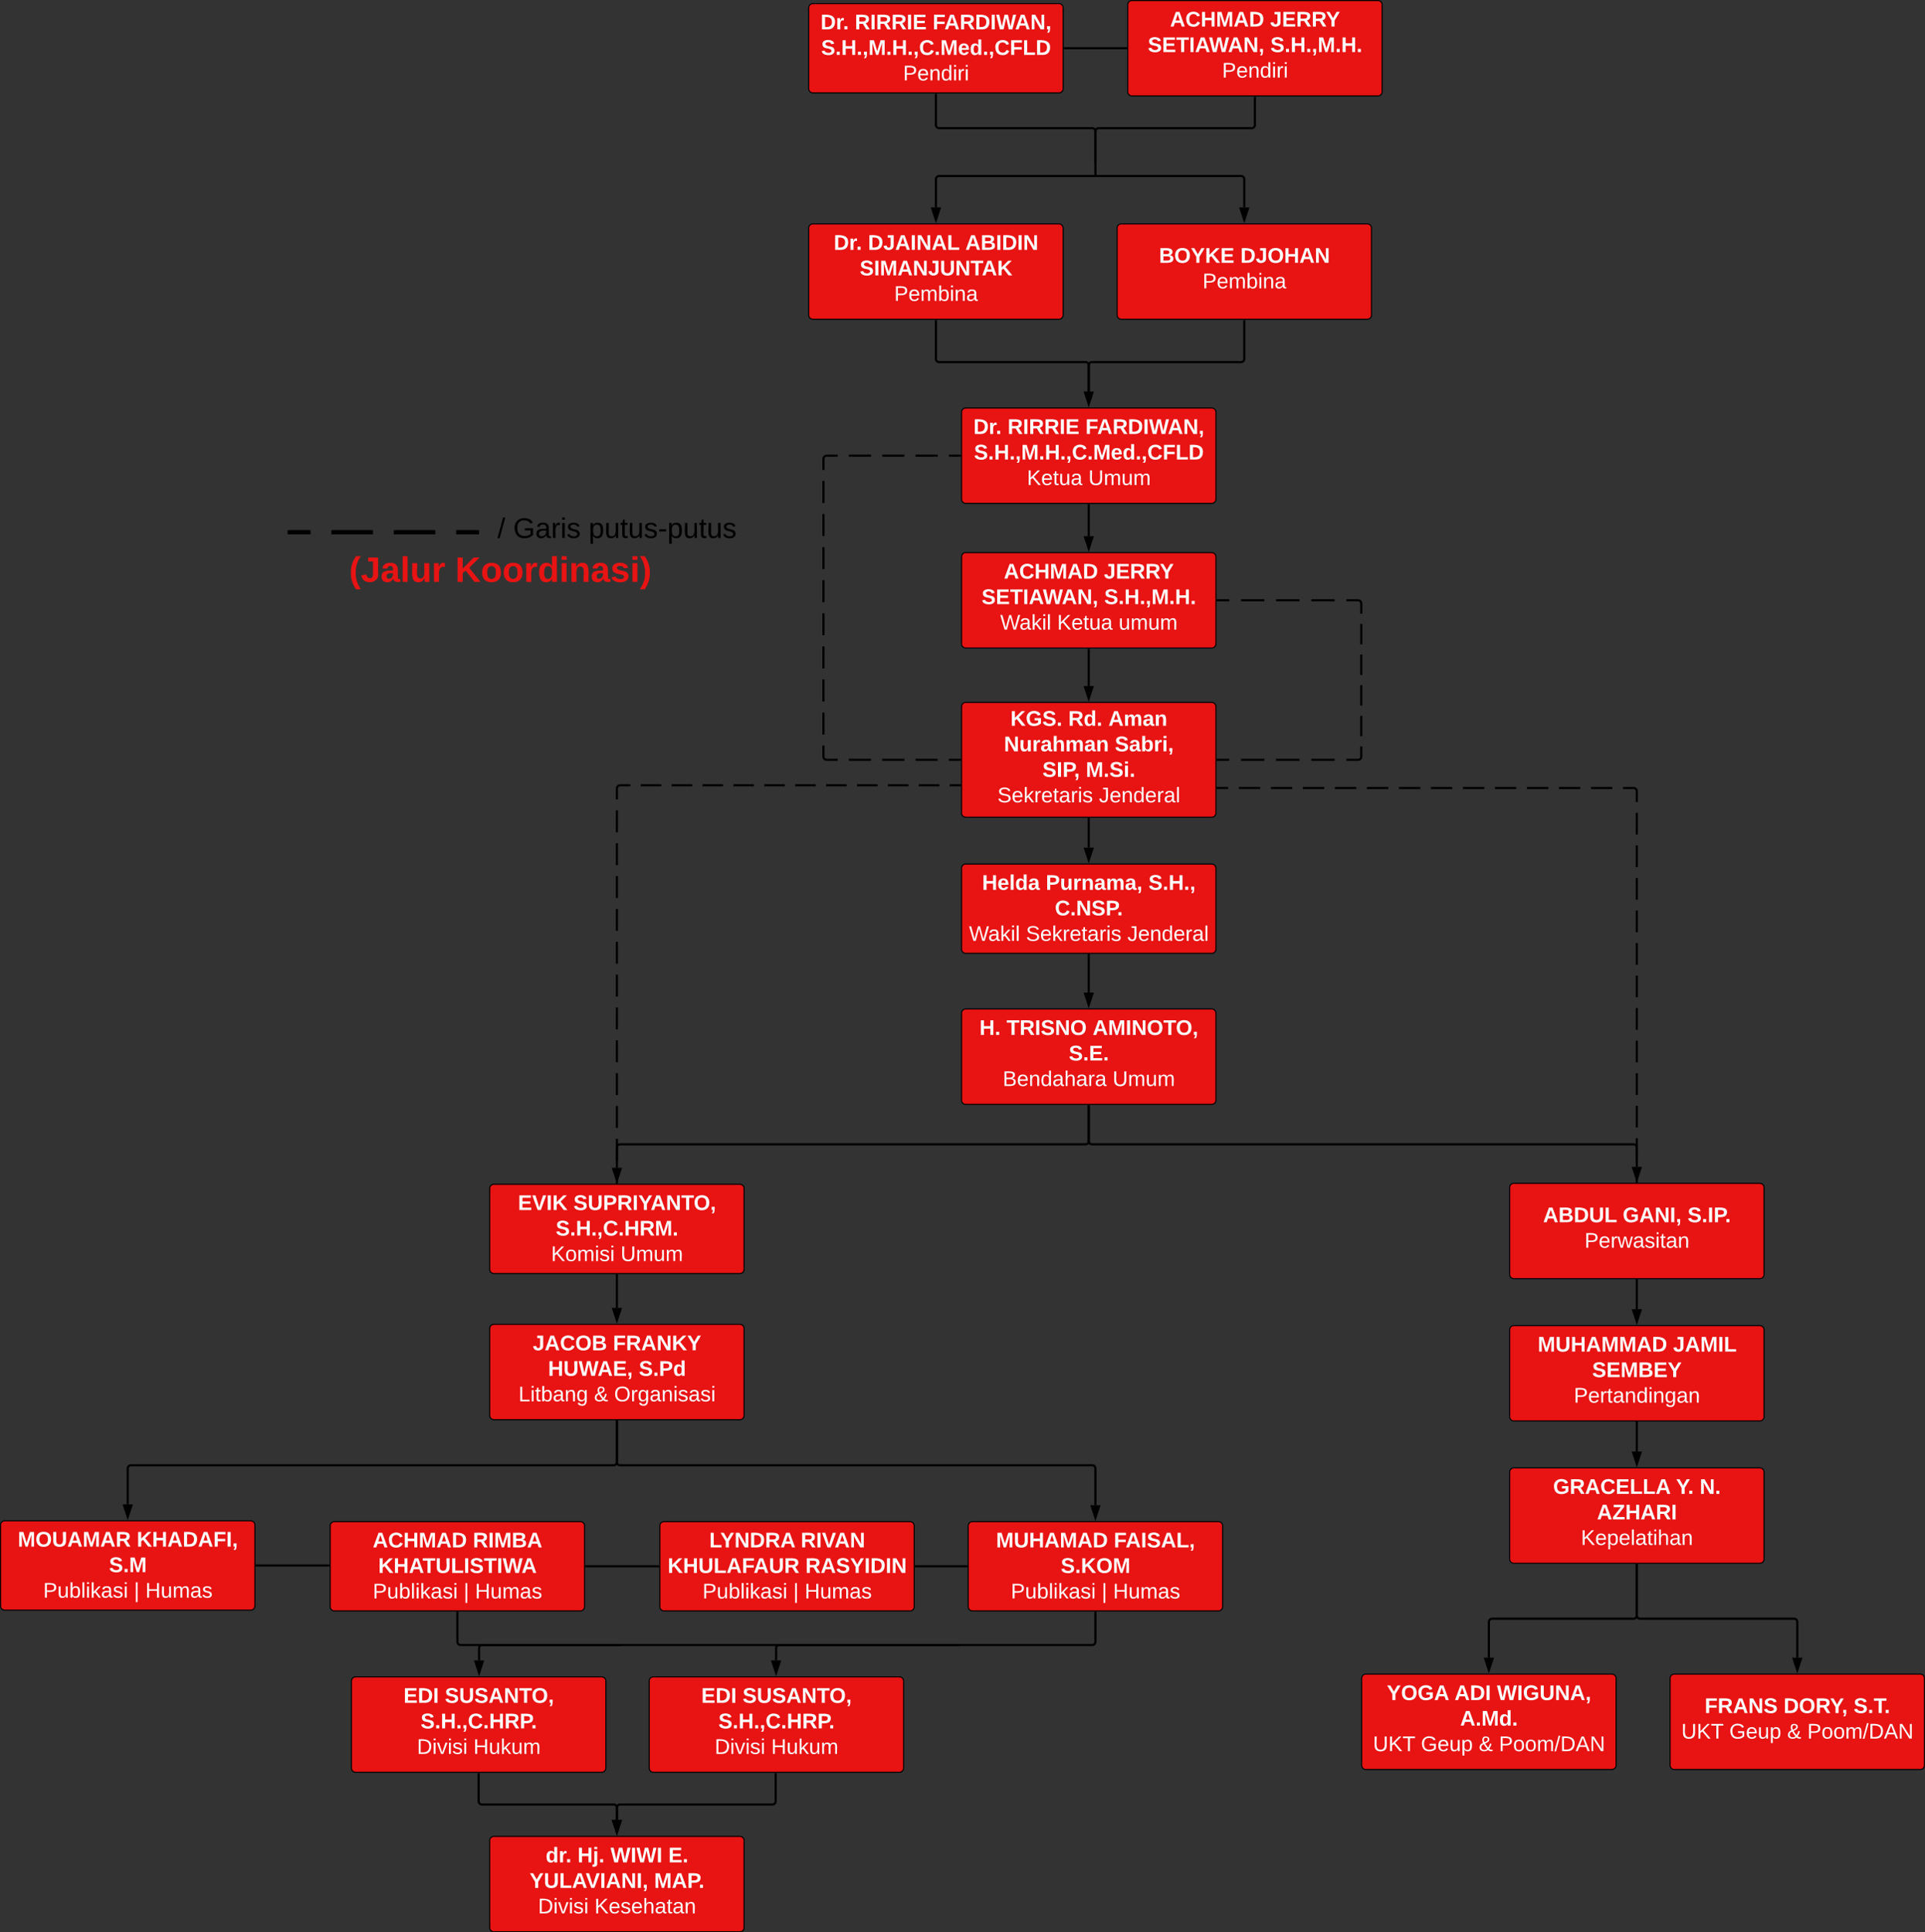 <?xml version="1.0" encoding="UTF-8"?>
<svg xmlns="http://www.w3.org/2000/svg" xmlns:xlink="http://www.w3.org/1999/xlink" xmlns:lucid="lucid" width="3620.47" height="3634.1">
  <rect width="100%" height="100%" fill="#333333" stroke="none"/>
  <g transform="translate(2301 961)">
    <path d="M-180-952a8 8 0 0 1 8-8h462.47a8 8 0 0 1 8 8v163.43a8 8 0 0 1-8 8H-172a8 8 0 0 1-8-8z" stroke="#000" stroke-width="2" fill="#e81313"></path>
    <use xlink:href="#a" transform="matrix(1,0,0,1,-168,-948) translate(67.556 36.875)"></use>
    <use xlink:href="#b" transform="matrix(1,0,0,1,-168,-948) translate(255.778 36.875)"></use>
    <use xlink:href="#c" transform="matrix(1,0,0,1,-168,-948) translate(25.722 84.875)"></use>
    <use xlink:href="#d" transform="matrix(1,0,0,1,-168,-948) translate(256.278 84.875)"></use>
    <use xlink:href="#e" transform="matrix(1,0,0,1,-168,-948) translate(165.444 132.875)"></use>
    <path d="M-780-532a8 8 0 0 1 8-8h462.47a8 8 0 0 1 8 8v163.43a8 8 0 0 1-8 8H-772a8 8 0 0 1-8-8z" stroke="#000" stroke-width="2" fill="#e81313"></path>
    <use xlink:href="#f" transform="matrix(1,0,0,1,-768,-528) translate(35.111 36.875)"></use>
    <use xlink:href="#g" transform="matrix(1,0,0,1,-768,-528) translate(99.444 36.875)"></use>
    <use xlink:href="#h" transform="matrix(1,0,0,1,-768,-528) translate(282.556 36.875)"></use>
    <use xlink:href="#i" transform="matrix(1,0,0,1,-768,-528) translate(83.889 84.875)"></use>
    <use xlink:href="#j" transform="matrix(1,0,0,1,-768,-528) translate(148.722 132.875)"></use>
    <path d="M-492.58 86.28a8 8 0 0 1 8-8H-22.1a8 8 0 0 1 8 8V249.7a8 8 0 0 1-8 8H-484.6a8 8 0 0 1-8-8z" stroke="#000" stroke-width="2" fill="#e81313"></path>
    <use xlink:href="#a" transform="matrix(1,0,0,1,-480.58,90.28) translate(67.556 36.875)"></use>
    <use xlink:href="#b" transform="matrix(1,0,0,1,-480.58,90.28) translate(255.778 36.875)"></use>
    <use xlink:href="#c" transform="matrix(1,0,0,1,-480.58,90.28) translate(25.722 84.875)"></use>
    <use xlink:href="#d" transform="matrix(1,0,0,1,-480.58,90.28) translate(256.278 84.875)"></use>
    <use xlink:href="#k" transform="matrix(1,0,0,1,-480.58,90.28) translate(60.722 132.875)"></use>
    <use xlink:href="#l" transform="matrix(1,0,0,1,-480.58,90.28) translate(167.833 132.875)"></use>
    <use xlink:href="#m" transform="matrix(1,0,0,1,-480.58,90.28) translate(283.389 132.875)"></use>
    <path d="M-492.58 944.56a8 8 0 0 1 8-8H-22.1a8 8 0 0 1 8 8V1108a8 8 0 0 1-8 8H-484.6a8 8 0 0 1-8-8z" stroke="#000" stroke-width="2" fill="#e81313"></path>
    <use xlink:href="#n" transform="matrix(1,0,0,1,-480.58,948.56) translate(21.667 36.875)"></use>
    <use xlink:href="#o" transform="matrix(1,0,0,1,-480.58,948.56) translate(72.667 36.875)"></use>
    <use xlink:href="#p" transform="matrix(1,0,0,1,-480.58,948.56) translate(234.556 36.875)"></use>
    <use xlink:href="#q" transform="matrix(1,0,0,1,-480.58,948.56) translate(189.722 84.875)"></use>
    <use xlink:href="#r" transform="matrix(1,0,0,1,-480.58,948.56) translate(65.5 132.875)"></use>
    <use xlink:href="#s" transform="matrix(1,0,0,1,-480.58,948.56) translate(272.056 132.875)"></use>
    <path d="M-492.58 368a8 8 0 0 1 8-8H-22.1a8 8 0 0 1 8 8v200a8 8 0 0 1-8 8H-484.6a8 8 0 0 1-8-8z" stroke="#000" stroke-width="2" fill="#e81313"></path>
    <use xlink:href="#t" transform="matrix(1,0,0,1,-480.58,372) translate(80 32)"></use>
    <use xlink:href="#u" transform="matrix(1,0,0,1,-480.58,372) translate(188.778 32)"></use>
    <use xlink:href="#v" transform="matrix(1,0,0,1,-480.58,372) translate(264.111 32)"></use>
    <use xlink:href="#w" transform="matrix(1,0,0,1,-480.58,372) translate(67.778 80)"></use>
    <use xlink:href="#x" transform="matrix(1,0,0,1,-480.58,372) translate(276.222 80)"></use>
    <use xlink:href="#y" transform="matrix(1,0,0,1,-480.58,372) translate(140.111 128)"></use>
    <use xlink:href="#z" transform="matrix(1,0,0,1,-480.58,372) translate(55.556 176)"></use>
    <use xlink:href="#A" transform="matrix(1,0,0,1,-480.58,372) translate(246.333 176)"></use>
    <path d="M-253.34 260.7v68.43" stroke="#000" stroke-width="4" fill="none"></path>
    <path d="M-251.37 260.76h-3.95v-2.05h3.95z" stroke="#000" stroke-width=".05"></path>
    <path d="M-253.34 352.53l-6.96-21.4h13.9z" stroke="#000" stroke-width="4"></path>
    <path d="M-253.34 835v70.7" stroke="#000" stroke-width="4" fill="none"></path>
    <path d="M-251.37 835.05h-3.95V833h3.95z" stroke="#000" stroke-width=".05"></path>
    <path d="M-253.34 929.1l-6.96-21.4h13.9z" stroke="#000" stroke-width="4"></path>
    <path d="M-1380 1274.2a8 8 0 0 1 8-8h462.47a8 8 0 0 1 8 8v152a8 8 0 0 1-8 8H-1372a8 8 0 0 1-8-8z" stroke="#000" stroke-width="2" fill="#e81313"></path>
    <use xlink:href="#B" transform="matrix(1,0,0,1,-1368,1278.188) translate(41.167 36.5)"></use>
    <use xlink:href="#C" transform="matrix(1,0,0,1,-1368,1278.188) translate(145.5 36.5)"></use>
    <use xlink:href="#D" transform="matrix(1,0,0,1,-1368,1278.188) translate(112.222 84.5)"></use>
    <use xlink:href="#E" transform="matrix(1,0,0,1,-1368,1278.188) translate(103.389 132.5)"></use>
    <use xlink:href="#s" transform="matrix(1,0,0,1,-1368,1278.188) translate(234.167 132.5)"></use>
    <path d="M538.28 1272.4a8 8 0 0 1 8-8h462.47a8 8 0 0 1 8 8v163.42a8 8 0 0 1-8 8H546.28a8 8 0 0 1-8-8z" stroke="#000" stroke-width="2" fill="#e81313"></path>
    <use xlink:href="#F" transform="matrix(1,0,0,1,550.28,1276.396) translate(50.833 61.25)"></use>
    <use xlink:href="#G" transform="matrix(1,0,0,1,550.28,1276.396) translate(200.611 61.25)"></use>
    <use xlink:href="#H" transform="matrix(1,0,0,1,550.28,1276.396) translate(322.611 61.25)"></use>
    <use xlink:href="#I" transform="matrix(1,0,0,1,550.28,1276.396) translate(128.778 109.25)"></use>
    <path d="M-253.34 1119v66.1a6 6 0 0 1-6 6h-875.42a6 6 0 0 0-6 6v38.22" stroke="#000" stroke-width="4" fill="none"></path>
    <path d="M-251.37 1119.04h-3.95V1117h3.95z" stroke="#000" stroke-width=".05"></path>
    <path d="M-1140.76 1258.7l-6.96-21.38h13.9z" stroke="#000" stroke-width="4"></path>
    <path d="M-253.34 1119v66.1a6 6 0 0 0 6 6H771.5a6 6 0 0 1 6 6v36.43" stroke="#000" stroke-width="4" fill="none"></path>
    <path d="M-251.37 1119.04h-3.95V1117h3.95z" stroke="#000" stroke-width=".05"></path>
    <path d="M777.5 1256.92l-6.94-21.4h13.9z" stroke="#000" stroke-width="4"></path>
    <path d="M-1380 1537.6a8 8 0 0 1 8-8h462.47a8 8 0 0 1 8 8v163.44a8 8 0 0 1-8 8H-1372a8 8 0 0 1-8-8z" stroke="#000" stroke-width="2" fill="#e81313"></path>
    <use xlink:href="#J" transform="matrix(1,0,0,1,-1368,1541.614) translate(69.056 36.875)"></use>
    <use xlink:href="#K" transform="matrix(1,0,0,1,-1368,1541.614) translate(219.833 36.875)"></use>
    <use xlink:href="#L" transform="matrix(1,0,0,1,-1368,1541.614) translate(97.778 84.875)"></use>
    <use xlink:href="#M" transform="matrix(1,0,0,1,-1368,1541.614) translate(268.444 84.875)"></use>
    <use xlink:href="#N" transform="matrix(1,0,0,1,-1368,1541.614) translate(42.167 132.875)"></use>
    <use xlink:href="#O" transform="matrix(1,0,0,1,-1368,1541.614) translate(184.278 132.875)"></use>
    <use xlink:href="#P" transform="matrix(1,0,0,1,-1368,1541.614) translate(222.056 132.875)"></use>
    <path d="M-1140.76 1437.2v61.54" stroke="#000" stroke-width="4" fill="none"></path>
    <path d="M-1138.8 1437.24h-3.94v-2.05h3.95z" stroke="#000" stroke-width=".05"></path>
    <path d="M-1140.76 1522.14l-6.96-21.4h13.9z" stroke="#000" stroke-width="4"></path>
    <path d="M-1060 1908.68a8 8 0 0 1 8-8h462.47a8 8 0 0 1 8 8v152a8 8 0 0 1-8 8H-1052a8 8 0 0 1-8-8z" stroke="#000" stroke-width="2" fill="#e81313"></path>
    <use xlink:href="#Q" transform="matrix(1,0,0,1,-1048,1912.679) translate(80.889 36.5)"></use>
    <use xlink:href="#R" transform="matrix(1,0,0,1,-1048,1912.679) translate(253 36.5)"></use>
    <use xlink:href="#S" transform="matrix(1,0,0,1,-1048,1912.679) translate(2.667 84.5)"></use>
    <use xlink:href="#T" transform="matrix(1,0,0,1,-1048,1912.679) translate(261.667 84.5)"></use>
    <use xlink:href="#U" transform="matrix(1,0,0,1,-1048,1912.679) translate(68.167 132.5)"></use>
    <use xlink:href="#V" transform="matrix(1,0,0,1,-1048,1912.679) translate(238.944 132.5)"></use>
    <use xlink:href="#W" transform="matrix(1,0,0,1,-1048,1912.679) translate(260.389 132.5)"></use>
    <path d="M-1140.76 1711.04v77.72a6 6 0 0 1-6 6h-908a6 6 0 0 0-6 6v67.55M-1140.76 1711.1v-2.06" stroke="#000" stroke-width="4" fill="none"></path>
    <path d="M-2060.76 1891.7l-6.96-21.4h13.9z" stroke="#000" stroke-width="4"></path>
    <path d="M-1080 2200.67a8 8 0 0 1 8-8h462.47a8 8 0 0 1 8 8v163.43a8 8 0 0 1-8 8H-1072a8 8 0 0 1-8-8z" stroke="#000" stroke-width="2" fill="#e81313"></path>
    <use xlink:href="#X" transform="matrix(1,0,0,1,-1068,2204.672) translate(85.944 36.875)"></use>
    <use xlink:href="#Y" transform="matrix(1,0,0,1,-1068,2204.672) translate(163.611 36.875)"></use>
    <use xlink:href="#Z" transform="matrix(1,0,0,1,-1068,2204.672) translate(118.056 84.875)"></use>
    <use xlink:href="#aa" transform="matrix(1,0,0,1,-1068,2204.672) translate(111.167 132.875)"></use>
    <use xlink:href="#ab" transform="matrix(1,0,0,1,-1068,2204.672) translate(217.389 132.875)"></use>
    <path d="M-1440.76 2071.68v55.1a6 6 0 0 0 6 6h1188a6 6 0 0 0 6-6v-55.1" stroke="#000" stroke-width="4" fill="none"></path>
    <path d="M-1438.8 2071.73h-3.94v-2.05h3.95zM-238.8 2071.73h-3.94v-2.05h3.95z" stroke="#000" stroke-width=".05"></path>
    <path d="M-1380 2500.67a8 8 0 0 1 8-8h462.47a8 8 0 0 1 8 8v163.43a8 8 0 0 1-8 8H-1372a8 8 0 0 1-8-8z" stroke="#000" stroke-width="2" fill="#e81313"></path>
    <use xlink:href="#ac" transform="matrix(1,0,0,1,-1368,2504.672) translate(93.278 36.875)"></use>
    <use xlink:href="#ad" transform="matrix(1,0,0,1,-1368,2504.672) translate(153.167 36.875)"></use>
    <use xlink:href="#ae" transform="matrix(1,0,0,1,-1368,2504.672) translate(215.278 36.875)"></use>
    <use xlink:href="#af" transform="matrix(1,0,0,1,-1368,2504.672) translate(323.944 36.875)"></use>
    <use xlink:href="#ag" transform="matrix(1,0,0,1,-1368,2504.672) translate(63.056 84.875)"></use>
    <use xlink:href="#ah" transform="matrix(1,0,0,1,-1368,2504.672) translate(297.278 84.875)"></use>
    <use xlink:href="#aa" transform="matrix(1,0,0,1,-1368,2504.672) translate(78.833 132.875)"></use>
    <use xlink:href="#ai" transform="matrix(1,0,0,1,-1368,2504.672) translate(185.056 132.875)"></use>
    <path d="M538.28 1540.04a8 8 0 0 1 8-8h462.47a8 8 0 0 1 8 8v163.43a8 8 0 0 1-8 8H546.28a8 8 0 0 1-8-8z" stroke="#000" stroke-width="2" fill="#e81313"></path>
    <use xlink:href="#aj" transform="matrix(1,0,0,1,550.28,1544.041) translate(40.722 36.875)"></use>
    <use xlink:href="#ak" transform="matrix(1,0,0,1,550.28,1544.041) translate(295.389 36.875)"></use>
    <use xlink:href="#al" transform="matrix(1,0,0,1,550.28,1544.041) translate(143.167 84.875)"></use>
    <use xlink:href="#am" transform="matrix(1,0,0,1,550.28,1544.041) translate(108.722 132.875)"></use>
    <path d="M777.5 1445.82v55.35M777.5 1445.87v-2.05" stroke="#000" stroke-width="4" fill="none"></path>
    <path d="M777.5 1524.57l-6.94-21.4h13.9z" stroke="#000" stroke-width="4"></path>
    <path d="M538.28 1807.68a8 8 0 0 1 8-8h462.47a8 8 0 0 1 8 8v163.43a8 8 0 0 1-8 8H546.28a8 8 0 0 1-8-8z" stroke="#000" stroke-width="2" fill="#e81313"></path>
    <use xlink:href="#an" transform="matrix(1,0,0,1,550.28,1811.685) translate(69.722 36.875)"></use>
    <use xlink:href="#ao" transform="matrix(1,0,0,1,550.28,1811.685) translate(300.944 36.875)"></use>
    <use xlink:href="#ap" transform="matrix(1,0,0,1,550.28,1811.685) translate(345.389 36.875)"></use>
    <use xlink:href="#aq" transform="matrix(1,0,0,1,550.28,1811.685) translate(152.222 84.875)"></use>
    <use xlink:href="#ar" transform="matrix(1,0,0,1,550.28,1811.685) translate(122.056 132.875)"></use>
    <path d="M777.5 1713.47v55.35M777.5 1713.52v-2.05" stroke="#000" stroke-width="4" fill="none"></path>
    <path d="M777.5 1792.2l-6.94-21.38h13.9z" stroke="#000" stroke-width="4"></path>
    <path d="M840 2195.45a8 8 0 0 1 8-8h462.47a8 8 0 0 1 8 8v163.43a8 8 0 0 1-8 8H848a8 8 0 0 1-8-8z" stroke="#000" stroke-width="2" fill="#e81313"></path>
    <use xlink:href="#as" transform="matrix(1,0,0,1,852,2199.454) translate(53.056 61.25)"></use>
    <use xlink:href="#at" transform="matrix(1,0,0,1,852,2199.454) translate(201.5 61.25)"></use>
    <use xlink:href="#au" transform="matrix(1,0,0,1,852,2199.454) translate(333.167 61.25)"></use>
    <use xlink:href="#av" transform="matrix(1,0,0,1,852,2199.454) translate(9.278 109.25)"></use>
    <use xlink:href="#aw" transform="matrix(1,0,0,1,852,2199.454) translate(99.389 109.25)"></use>
    <use xlink:href="#O" transform="matrix(1,0,0,1,852,2199.454) translate(208.278 109.25)"></use>
    <use xlink:href="#ax" transform="matrix(1,0,0,1,852,2199.454) translate(246.056 109.25)"></use>
    <path d="M-492.58-185.7a8 8 0 0 1 8-8H-22.1a8 8 0 0 1 8 8v163.4a8 8 0 0 1-8 8H-484.6a8 8 0 0 1-8-8z" stroke="#000" stroke-width="2" fill="#e81313"></path>
    <use xlink:href="#f" transform="matrix(1,0,0,1,-480.58,-181.713) translate(10.333 36.875)"></use>
    <use xlink:href="#ay" transform="matrix(1,0,0,1,-480.58,-181.713) translate(74.667 36.875)"></use>
    <use xlink:href="#az" transform="matrix(1,0,0,1,-480.58,-181.713) translate(221 36.875)"></use>
    <use xlink:href="#aA" transform="matrix(1,0,0,1,-480.58,-181.713) translate(11.389 84.875)"></use>
    <use xlink:href="#aB" transform="matrix(1,0,0,1,-480.58,-181.713) translate(111 132.875)"></use>
    <use xlink:href="#s" transform="matrix(1,0,0,1,-480.58,-181.713) translate(226.556 132.875)"></use>
    <path d="M-1140.76 1263.2v-20.6m0-20.6v-41.18m0-20.6v-41.17m0-20.6v-41.17m0-20.6V995.5m0-20.6v-41.17m0-20.6v-41.18m0-20.6V810.2m0-20.6V748.4m0-20.6v-41.17m0-20.6v-41.17m0-20.6V563.1m0-20.6V521.9l.07-.94.23-.9.36-.88.48-.8.6-.72.73-.6.8-.5.88-.36.92-.23.94-.07h19.37m19.37 0h38.74m19.38 0h38.74m19.37 0h38.73m19.37 0h38.74m19.37 0h38.74m19.37 0h38.75m19.37 0h38.74m19.37 0h38.74m19.37 0h38.73m19.37 0h38.74m19.37 0h19.37" stroke="#000" stroke-width="4" fill="none"></path>
    <path d="M-1138.8 1265.2h-3.94v-2.06h3.95zM-493.58 517.88h-2.05v-3.95h2.05z" stroke="#000" stroke-width=".05"></path>
    <path d="M777.5 1261.4V1241m0-20.4v-40.8m0-20.4v-40.8m0-20.42v-40.8m0-20.4v-40.8m0-20.4v-40.8m0-20.4v-40.8m0-20.4v-40.82m0-20.4v-40.8m0-20.4v-40.8m0-20.4v-40.8m0-20.4v-40.8m0-20.4v-20.42l-.06-.93-.22-.9-.36-.88-.5-.8-.6-.72-.72-.6-.8-.5-.87-.36-.92-.22-.94-.08h-20.05m-20.07 0h-40.13m-20.07 0h-40.14m-20.06 0h-40.14m-20.07 0h-40.13m-20.07 0h-40.13m-20.07 0h-40.13m-20.07 0h-40.13m-20.07 0h-40.14m-20.06 0h-40.14m-20.07 0h-40.13m-20.07 0H89.23m-20.07 0H29.03m-20.07 0H-11.1" stroke="#000" stroke-width="4" fill="none"></path>
    <path d="M779.5 1263.4h-3.96v-2.06h3.95zM-11.06 522.92h-2.05v-3.95h2.04z" stroke="#000" stroke-width=".05"></path>
    <path d="M-780-946.3a8 8 0 0 1 8-8h462.47a8 8 0 0 1 8 8v152a8 8 0 0 1-8 8H-772a8 8 0 0 1-8-8z" stroke="#000" stroke-width="2" fill="#e81313"></path>
    <use xlink:href="#f" transform="matrix(1,0,0,1,-768,-942.287) translate(10.333 36.5)"></use>
    <use xlink:href="#ay" transform="matrix(1,0,0,1,-768,-942.287) translate(74.667 36.5)"></use>
    <use xlink:href="#az" transform="matrix(1,0,0,1,-768,-942.287) translate(221 36.5)"></use>
    <use xlink:href="#aA" transform="matrix(1,0,0,1,-768,-942.287) translate(11.389 84.5)"></use>
    <use xlink:href="#e" transform="matrix(1,0,0,1,-768,-942.287) translate(165.444 132.5)"></use>
    <path d="M-200-532a8 8 0 0 1 8-8h462.47a8 8 0 0 1 8 8v163.43a8 8 0 0 1-8 8H-192a8 8 0 0 1-8-8z" stroke="#000" stroke-width="2" fill="#e81313"></path>
    <use xlink:href="#aC" transform="matrix(1,0,0,1,-188,-528) translate(66.722 61.25)"></use>
    <use xlink:href="#aD" transform="matrix(1,0,0,1,-188,-528) translate(219.833 61.25)"></use>
    <use xlink:href="#j" transform="matrix(1,0,0,1,-188,-528) translate(148.722 109.25)"></use>
    <path d="M39.24-570.87V-624a6 6 0 0 0-6-6h-568a6 6 0 0 0-6 6v53.13" stroke="#000" stroke-width="4" fill="none"></path>
    <path d="M39.24-547.47l-6.96-21.4h13.9zM-540.76-547.47l-6.96-21.4h13.9z" stroke="#000" stroke-width="4"></path>
    <path d="M-240.67-632v-82a6 6 0 0 0-6-6h-288.1a6 6 0 0 1-6-6v-57.3M-240.67-632.05v2.05" stroke="#000" stroke-width="4" fill="none"></path>
    <path d="M-538.8-783.24h-3.94v-2.05h3.95z" stroke="#000" stroke-width=".05"></path>
    <path d="M-240.67-655.47V-714a6 6 0 0 1 6-6h287.9a6 6 0 0 0 6-6v-51.57M-240.67-655.52v2.05" stroke="#000" stroke-width="4" fill="none"></path>
    <path d="M61.2-777.52h-3.94v-2.05h3.95z" stroke="#000" stroke-width=".05"></path>
    <path d="M-298.53-870.3H-183" stroke="#000" stroke-width="4" fill="none"></path>
    <path d="M-298.48-868.3h-2.05v-3.96h2.05zM-181-868.3h-2.05v-3.96h2.05z" stroke="#000" stroke-width=".05"></path>
    <path d="M-540.76-357.57V-286a6 6 0 0 0 6 6h275.4a6 6 0 0 1 6.02 6v49.42" stroke="#000" stroke-width="4" fill="none"></path>
    <path d="M-538.8-357.52h-3.94v-2.05h3.95z" stroke="#000" stroke-width=".05"></path>
    <path d="M-253.34-201.2l-6.96-21.38h13.9z" stroke="#000" stroke-width="4"></path>
    <path d="M39.24-357.57V-286a6 6 0 0 1-6 6h-280.6a6 6 0 0 0-5.98 6v53.64" stroke="#000" stroke-width="4" fill="none"></path>
    <path d="M41.2-357.52h-3.94v-2.05h3.95z" stroke="#000" stroke-width=".05"></path>
    <path d="M-253.34-220.4v2.04M-253.34-11.3v58.7" stroke="#000" stroke-width="4" fill="none"></path>
    <path d="M-251.37-11.23h-3.95v-2.06h3.95z" stroke="#000" stroke-width=".05"></path>
    <path d="M-253.34 70.8l-6.96-21.4h13.9z" stroke="#000" stroke-width="4"></path>
    <path d="M-1680 1908.68a8 8 0 0 1 8-8h462.47a8 8 0 0 1 8 8v152a8 8 0 0 1-8 8H-1672a8 8 0 0 1-8-8z" stroke="#000" stroke-width="2" fill="#e81313"></path>
    <g>
      <use xlink:href="#a" transform="matrix(1,0,0,1,-1668,1912.679) translate(68.056 36.5)"></use>
      <use xlink:href="#aE" transform="matrix(1,0,0,1,-1668,1912.679) translate(256.278 36.5)"></use>
      <use xlink:href="#aF" transform="matrix(1,0,0,1,-1668,1912.679) translate(78.389 84.5)"></use>
      <use xlink:href="#U" transform="matrix(1,0,0,1,-1668,1912.679) translate(68.167 132.5)"></use>
      <use xlink:href="#V" transform="matrix(1,0,0,1,-1668,1912.679) translate(238.944 132.5)"></use>
      <use xlink:href="#W" transform="matrix(1,0,0,1,-1668,1912.679) translate(260.389 132.5)"></use>
    </g>
    <path d="M-480 1908.68a8 8 0 0 1 8-8H-9.53a8 8 0 0 1 8 8v152a8 8 0 0 1-8 8H-472a8 8 0 0 1-8-8z" stroke="#000" stroke-width="2" fill="#e81313"></path>
    <g>
      <use xlink:href="#aG" transform="matrix(1,0,0,1,-468,1912.679) translate(40.333 36.5)"></use>
      <use xlink:href="#aH" transform="matrix(1,0,0,1,-468,1912.679) translate(261.778 36.5)"></use>
      <use xlink:href="#aI" transform="matrix(1,0,0,1,-468,1912.679) translate(162.056 84.5)"></use>
      <use xlink:href="#U" transform="matrix(1,0,0,1,-468,1912.679) translate(68.167 132.5)"></use>
      <use xlink:href="#V" transform="matrix(1,0,0,1,-468,1912.679) translate(238.944 132.5)"></use>
      <use xlink:href="#W" transform="matrix(1,0,0,1,-468,1912.679) translate(260.389 132.5)"></use>
    </g>
    <path d="M-1198.53 1984.68H-1063" stroke="#000" stroke-width="4" fill="none"></path>
    <path d="M-1198.48 1986.65h-2.05v-3.95h2.05zM-1061 1986.65h-2.05v-3.95h2.05z" stroke="#000" stroke-width=".05"></path>
    <path d="M-578.53 1984.68H-483" stroke="#000" stroke-width="4" fill="none"></path>
    <path d="M-578.48 1986.65h-2.05v-3.95h2.05zM-481 1986.65h-2.05v-3.95h2.05z" stroke="#000" stroke-width=".05"></path>
    <path d="M-1640 2200.67a8 8 0 0 1 8-8h462.47a8 8 0 0 1 8 8v163.43a8 8 0 0 1-8 8H-1632a8 8 0 0 1-8-8z" stroke="#000" stroke-width="2" fill="#e81313"></path>
    <g>
      <use xlink:href="#X" transform="matrix(1,0,0,1,-1628,2204.672) translate(85.944 36.875)"></use>
      <use xlink:href="#Y" transform="matrix(1,0,0,1,-1628,2204.672) translate(163.611 36.875)"></use>
      <use xlink:href="#Z" transform="matrix(1,0,0,1,-1628,2204.672) translate(118.056 84.875)"></use>
      <use xlink:href="#aa" transform="matrix(1,0,0,1,-1628,2204.672) translate(111.167 132.875)"></use>
      <use xlink:href="#ab" transform="matrix(1,0,0,1,-1628,2204.672) translate(217.389 132.875)"></use>
    </g>
    <path d="M-1134.44 2132.78H-1394a6 6 0 0 0-6 6v23.02M-1134.5 2132.78h2.06" stroke="#000" stroke-width="4" fill="none"></path>
    <path d="M-1400 2185.2l-6.95-21.4h13.9z" stroke="#000" stroke-width="4"></path>
    <path d="M-498.86 2132.78h-336.47a6 6 0 0 0-6 6v23.02M-498.9 2132.78h2.04" stroke="#000" stroke-width="4" fill="none"></path>
    <path d="M-841.33 2185.2l-6.96-21.4h13.92z" stroke="#000" stroke-width="4"></path>
    <path d="M-1400.76 2375.1v51.57a6 6 0 0 0 6 6h248a6 6 0 0 1 6 6v23.13" stroke="#000" stroke-width="4" fill="none"></path>
    <path d="M-1398.8 2375.15h-3.94v-2.05h3.95z" stroke="#000" stroke-width=".05"></path>
    <path d="M-1140.76 2485.2l-6.96-21.4h13.9z" stroke="#000" stroke-width="4"></path>
    <path d="M-842.2 2375.1v51.57a6 6 0 0 1-6 6h-286.56a6 6 0 0 0-6 6v23.13" stroke="#000" stroke-width="4" fill="none"></path>
    <path d="M-840.22 2375.15h-3.95v-2.05h3.95z" stroke="#000" stroke-width=".05"></path>
    <path d="M-1140.76 2485.2l-6.96-21.4h13.9z" stroke="#000" stroke-width="4"></path>
    <path d="M260 2195.45a8 8 0 0 1 8-8h462.47a8 8 0 0 1 8 8v163.43a8 8 0 0 1-8 8H268a8 8 0 0 1-8-8z" stroke="#000" stroke-width="2" fill="#e81313"></path>
    <g>
      <use xlink:href="#aJ" transform="matrix(1,0,0,1,272,2199.454) translate(35.278 36.875)"></use>
      <use xlink:href="#aK" transform="matrix(1,0,0,1,272,2199.454) translate(162.611 36.875)"></use>
      <use xlink:href="#aL" transform="matrix(1,0,0,1,272,2199.454) translate(242.389 36.875)"></use>
      <use xlink:href="#aM" transform="matrix(1,0,0,1,272,2199.454) translate(173.222 84.875)"></use>
      <use xlink:href="#av" transform="matrix(1,0,0,1,272,2199.454) translate(9.278 132.875)"></use>
      <use xlink:href="#aw" transform="matrix(1,0,0,1,272,2199.454) translate(99.389 132.875)"></use>
      <use xlink:href="#O" transform="matrix(1,0,0,1,272,2199.454) translate(208.278 132.875)"></use>
      <use xlink:href="#ax" transform="matrix(1,0,0,1,272,2199.454) translate(246.056 132.875)"></use>
    </g>
    <path d="M777.5 1982.1v95.18a6 6 0 0 1-6 6H505.25a6 6 0 0 0-6 6v67.3" stroke="#000" stroke-width="4" fill="none"></path>
    <path d="M779.5 1982.16h-3.96v-2.05h3.95z" stroke="#000" stroke-width=".05"></path>
    <path d="M499.24 2179.98l-6.96-21.4h13.9z" stroke="#000" stroke-width="4"></path>
    <path d="M777.5 1982.1v95.18a6 6 0 0 0 6 6h289.74a6 6 0 0 1 6 6v67.3" stroke="#000" stroke-width="4" fill="none"></path>
    <path d="M779.5 1982.16h-3.96v-2.05h3.95z" stroke="#000" stroke-width=".05"></path>
    <path d="M1079.24 2179.98l-6.96-21.4h13.9z" stroke="#000" stroke-width="4"></path>
    <path d="M-495.58 468h-20.9m-20.9 0h-41.78m-20.9 0h-41.78m-20.9 0h-41.78m-20.9 0h-20.9l-.93-.07-.92-.22-.87-.35-.8-.5-.72-.6-.6-.72-.5-.8-.36-.88-.22-.9-.07-.95v-20.74m0-20.74v-41.48m0-20.74v-41.5m0-20.73V254.6m0-20.75v-41.48m0-20.74v-41.48m0-20.74V67.94m0-20.75V5.7m0-20.74v-41.48m0-20.74V-98l.06-.94.22-.9.36-.88.5-.8.6-.72.72-.6.8-.5.87-.37.92-.23.94-.07h20.88m20.9 0h41.78m20.9 0h41.8m20.88 0h41.8m20.9 0h20.88" stroke="#000" stroke-width="4" fill="none"></path>
    <path d="M-493.58 469.98h-2.05v-3.96h2.05zM-493.58-102.03h-2.05v-3.94h2.05z" stroke="#000" stroke-width=".05"></path>
    <path d="M-11.1 468H10.9m22.03 0H77m22.03 0h44.06m22.02 0h44.06m22.03 0h22.04l.93-.07.92-.22.86-.35.8-.5.72-.6.6-.72.5-.8.36-.88.22-.9.08-.95v-19.2m0-19.2v-38.4m0-19.2v-38.4m0-19.2V270m0-19.2v-38.4m0-19.2V174l-.08-.94-.22-.92-.36-.87-.5-.8-.6-.72-.72-.6-.8-.5-.87-.36-.93-.23-.93-.08H231.2m-22.02 0h-44.06m-22.03 0H99.02M77 168H32.96m-22.03 0H-11.1" stroke="#000" stroke-width="4" fill="none"></path>
    <path d="M-11.06 469.98h-2.05v-3.96h2.04zM-11.06 169.97h-2.05v-3.95h2.04z" stroke="#000" stroke-width=".05"></path>
    <path d="M-2300 1907.18a8 8 0 0 1 8-8h462.47a8 8 0 0 1 8 8v152a8 8 0 0 1-8 8H-2292a8 8 0 0 1-8-8z" stroke="#000" stroke-width="2" fill="#e81313"></path>
    <g>
      <use xlink:href="#aN" transform="matrix(1,0,0,1,-2288,1911.184) translate(20.389 36.5)"></use>
      <use xlink:href="#aO" transform="matrix(1,0,0,1,-2288,1911.184) translate(244.167 36.5)"></use>
      <use xlink:href="#aP" transform="matrix(1,0,0,1,-2288,1911.184) translate(192 84.5)"></use>
      <use xlink:href="#U" transform="matrix(1,0,0,1,-2288,1911.184) translate(68.167 132.5)"></use>
      <use xlink:href="#V" transform="matrix(1,0,0,1,-2288,1911.184) translate(238.944 132.5)"></use>
      <use xlink:href="#W" transform="matrix(1,0,0,1,-2288,1911.184) translate(260.389 132.5)"></use>
    </g>
    <path d="M-1818.53 1983.18H-1683" stroke="#000" stroke-width="4" fill="none"></path>
    <path d="M-1818.48 1985.16h-2.05v-3.95h2.05zM-1681 1985.16h-2.05v-3.95h2.05z" stroke="#000" stroke-width=".05"></path>
    <path d="M-1140.76 1712.04v76.72a6 6 0 0 0 6 6h888a6 6 0 0 1 6 6v69.05" stroke="#000" stroke-width="4" fill="none"></path>
    <path d="M-1138.8 1712.1h-3.94v-2.06h3.95z" stroke="#000" stroke-width=".05"></path>
    <path d="M-240.76 1893.2l-6.96-21.4h13.9z" stroke="#000" stroke-width="4"></path>
    <path d="M-1404 40h-39.1m-39.12 0h-78.22m-39.12 0h-78.22m-39.1 0H-1756M-1404.1 40h4.1M-1755.9 40h-4.1" stroke="#000" stroke-width="8" fill="none"></path>
    <path d="M-1660 86a6 6 0 0 1 6-6h588a6 6 0 0 1 6 6v68a6 6 0 0 1-6 6h-588a6 6 0 0 1-6-6z" fill="none"></path>
    <g>
      <use xlink:href="#aQ" transform="matrix(1,0,0,1,-1660,80) translate(15.556 53.333)"></use>
      <use xlink:href="#aR" transform="matrix(1,0,0,1,-1660,80) translate(215.185 53.333)"></use>
    </g>
    <path d="M-1380 6a6 6 0 0 1 6-6h466.47a6 6 0 0 1 6 6v68a6 6 0 0 1-6 6H-1374a6 6 0 0 1-6-6z" fill="none"></path>
    <g>
      <use xlink:href="#aS" transform="matrix(1,0,0,1,-1380,0) translate(14.537 50.667)"></use>
      <use xlink:href="#aT" transform="matrix(1,0,0,1,-1380,0) translate(44.167 50.667)"></use>
      <use xlink:href="#aU" transform="matrix(1,0,0,1,-1380,0) translate(186.093 50.667)"></use>
    </g>
    <path d="M-492.58 672a8 8 0 0 1 8-8H-22.1a8 8 0 0 1 8 8v152a8 8 0 0 1-8 8H-484.6a8 8 0 0 1-8-8z" stroke="#000" stroke-width="2" fill="#e81313"></path>
    <g>
      <use xlink:href="#aV" transform="matrix(1,0,0,1,-480.58,676) translate(26.667 36.5)"></use>
      <use xlink:href="#aW" transform="matrix(1,0,0,1,-480.58,676) translate(146.444 36.5)"></use>
      <use xlink:href="#aX" transform="matrix(1,0,0,1,-480.58,676) translate(339.556 36.5)"></use>
      <use xlink:href="#aY" transform="matrix(1,0,0,1,-480.58,676) translate(163.5 84.5)"></use>
      <use xlink:href="#k" transform="matrix(1,0,0,1,-480.58,676) translate(2 132.5)"></use>
      <use xlink:href="#aZ" transform="matrix(1,0,0,1,-480.58,676) translate(109.111 132.5)"></use>
      <use xlink:href="#A" transform="matrix(1,0,0,1,-480.58,676) translate(299.889 132.5)"></use>
    </g>
    <path d="M-253.34 579v54.13" stroke="#000" stroke-width="4" fill="none"></path>
    <path d="M-251.37 579.05h-3.95V577h3.95z" stroke="#000" stroke-width=".05"></path>
    <path d="M-253.34 656.53l-6.96-21.4h13.9z" stroke="#000" stroke-width="4"></path>
    <defs>
      <path fill="#fff" d="M199 0l-22-63H83L61 0H9l90-248h61L250 0h-51zm-33-102l-36-108c-10 38-24 72-36 108h72" id="ba"></path>
      <path fill="#fff" d="M67-125c0 53 21 87 73 88 37 1 54-22 65-47l45 17C233-25 199 4 140 4 58 4 20-42 15-125 8-235 124-281 211-232c18 10 29 29 36 50l-46 12c-8-25-30-41-62-41-52 0-71 34-72 86" id="bb"></path>
      <path fill="#fff" d="M186 0v-106H76V0H24v-248h52v99h110v-99h50V0h-50" id="bc"></path>
      <path fill="#fff" d="M230 0l2-204L168 0h-37L68-204 70 0H24v-248h70l56 185 57-185h69V0h-46" id="bd"></path>
      <path fill="#fff" d="M24-248c120-7 223 5 221 122C244-46 201 0 124 0H24v-248zM76-40c74 7 117-18 117-86 0-67-45-88-117-82v168" id="be"></path>
      <g id="a">
        <use transform="matrix(0.111,0,0,0.111,0,0)" xlink:href="#ba"></use>
        <use transform="matrix(0.111,0,0,0.111,28.778,0)" xlink:href="#bb"></use>
        <use transform="matrix(0.111,0,0,0.111,57.556,0)" xlink:href="#bc"></use>
        <use transform="matrix(0.111,0,0,0.111,86.333,0)" xlink:href="#bd"></use>
        <use transform="matrix(0.111,0,0,0.111,119.556,0)" xlink:href="#ba"></use>
        <use transform="matrix(0.111,0,0,0.111,148.333,0)" xlink:href="#be"></use>
      </g>
      <path fill="#fff" d="M176-78C186 10 51 31 16-35c-5-9-9-19-11-32l52-8c4 21 12 37 35 38 23 0 32-16 32-40v-130H75v-41h101v170" id="bf"></path>
      <path fill="#fff" d="M24 0v-248h195v40H76v63h132v40H76v65h150V0H24" id="bg"></path>
      <path fill="#fff" d="M240-174c0 40-23 61-54 70L253 0h-59l-57-94H76V0H24v-248c93 4 217-23 216 74zM76-134c48-2 112 12 112-38 0-48-66-32-112-35v73" id="bh"></path>
      <path fill="#fff" d="M146-102V0H94v-102L6-248h54l60 105 60-105h54" id="bi"></path>
      <g id="b">
        <use transform="matrix(0.111,0,0,0.111,0,0)" xlink:href="#bf"></use>
        <use transform="matrix(0.111,0,0,0.111,22.222,0)" xlink:href="#bg"></use>
        <use transform="matrix(0.111,0,0,0.111,48.889,0)" xlink:href="#bh"></use>
        <use transform="matrix(0.111,0,0,0.111,77.667,0)" xlink:href="#bh"></use>
        <use transform="matrix(0.111,0,0,0.111,105,0)" xlink:href="#bi"></use>
      </g>
      <path fill="#fff" d="M169-182c-1-43-94-46-97-3 18 66 151 10 154 114 3 95-165 93-204 36-6-8-10-19-12-30l50-8c3 46 112 56 116 5-17-69-150-10-154-114-4-87 153-88 188-35 5 8 8 18 10 28" id="bj"></path>
      <path fill="#fff" d="M136-208V0H84v-208H4v-40h212v40h-80" id="bk"></path>
      <path fill="#fff" d="M24 0v-248h52V0H24" id="bl"></path>
      <path fill="#fff" d="M275 0h-61l-44-196L126 0H64L0-248h53L97-49l45-199h58l43 199 44-199h52" id="bm"></path>
      <path fill="#fff" d="M175 0L67-191c6 58 2 128 3 191H24v-248h59L193-55c-6-58-2-129-3-193h46V0h-61" id="bn"></path>
      <path fill="#fff" d="M76-54c-1 42 2 86-19 110H24C36 42 46 24 48 0H25v-54h51" id="bo"></path>
      <g id="c">
        <use transform="matrix(0.111,0,0,0.111,0,0)" xlink:href="#bj"></use>
        <use transform="matrix(0.111,0,0,0.111,26.667,0)" xlink:href="#bg"></use>
        <use transform="matrix(0.111,0,0,0.111,53.333,0)" xlink:href="#bk"></use>
        <use transform="matrix(0.111,0,0,0.111,77.667,0)" xlink:href="#bl"></use>
        <use transform="matrix(0.111,0,0,0.111,88.778,0)" xlink:href="#ba"></use>
        <use transform="matrix(0.111,0,0,0.111,115.333,0)" xlink:href="#bm"></use>
        <use transform="matrix(0.111,0,0,0.111,150.778,0)" xlink:href="#ba"></use>
        <use transform="matrix(0.111,0,0,0.111,179.556,0)" xlink:href="#bn"></use>
        <use transform="matrix(0.111,0,0,0.111,208.333,0)" xlink:href="#bo"></use>
      </g>
      <path fill="#fff" d="M24 0v-54h51V0H24" id="bp"></path>
      <g id="d">
        <use transform="matrix(0.111,0,0,0.111,0,0)" xlink:href="#bj"></use>
        <use transform="matrix(0.111,0,0,0.111,26.667,0)" xlink:href="#bp"></use>
        <use transform="matrix(0.111,0,0,0.111,37.778,0)" xlink:href="#bc"></use>
        <use transform="matrix(0.111,0,0,0.111,66.556,0)" xlink:href="#bp"></use>
        <use transform="matrix(0.111,0,0,0.111,77.667,0)" xlink:href="#bo"></use>
        <use transform="matrix(0.111,0,0,0.111,88.778,0)" xlink:href="#bd"></use>
        <use transform="matrix(0.111,0,0,0.111,122,0)" xlink:href="#bp"></use>
        <use transform="matrix(0.111,0,0,0.111,133.111,0)" xlink:href="#bc"></use>
        <use transform="matrix(0.111,0,0,0.111,161.889,0)" xlink:href="#bp"></use>
      </g>
      <path fill="#fff" d="M30-248c87 1 191-15 191 75 0 78-77 80-158 76V0H30v-248zm33 125c57 0 124 11 124-50 0-59-68-47-124-48v98" id="bq"></path>
      <path fill="#fff" d="M100-194c63 0 86 42 84 106H49c0 40 14 67 53 68 26 1 43-12 49-29l28 8c-11 28-37 45-77 45C44 4 14-33 15-96c1-61 26-98 85-98zm52 81c6-60-76-77-97-28-3 7-6 17-6 28h103" id="br"></path>
      <path fill="#fff" d="M117-194c89-4 53 116 60 194h-32v-121c0-31-8-49-39-48C34-167 62-67 57 0H25l-1-190h30c1 10-1 24 2 32 11-22 29-35 61-36" id="bs"></path>
      <path fill="#fff" d="M85-194c31 0 48 13 60 33l-1-100h32l1 261h-30c-2-10 0-23-3-31C134-8 116 4 85 4 32 4 16-35 15-94c0-66 23-100 70-100zm9 24c-40 0-46 34-46 75 0 40 6 74 45 74 42 0 51-32 51-76 0-42-9-74-50-73" id="bt"></path>
      <path fill="#fff" d="M24-231v-30h32v30H24zM24 0v-190h32V0H24" id="bu"></path>
      <path fill="#fff" d="M114-163C36-179 61-72 57 0H25l-1-190h30c1 12-1 29 2 39 6-27 23-49 58-41v29" id="bv"></path>
      <g id="e">
        <use transform="matrix(0.111,0,0,0.111,0,0)" xlink:href="#bq"></use>
        <use transform="matrix(0.111,0,0,0.111,26.667,0)" xlink:href="#br"></use>
        <use transform="matrix(0.111,0,0,0.111,48.889,0)" xlink:href="#bs"></use>
        <use transform="matrix(0.111,0,0,0.111,71.111,0)" xlink:href="#bt"></use>
        <use transform="matrix(0.111,0,0,0.111,93.333,0)" xlink:href="#bu"></use>
        <use transform="matrix(0.111,0,0,0.111,102.111,0)" xlink:href="#bv"></use>
        <use transform="matrix(0.111,0,0,0.111,115.333,0)" xlink:href="#bu"></use>
      </g>
      <path fill="#fff" d="M135-150c-39-12-60 13-60 57V0H25l-1-190h47c2 13-1 29 3 40 6-28 27-53 61-41v41" id="bw"></path>
      <g id="f">
        <use transform="matrix(0.111,0,0,0.111,0,0)" xlink:href="#be"></use>
        <use transform="matrix(0.111,0,0,0.111,28.778,0)" xlink:href="#bw"></use>
        <use transform="matrix(0.111,0,0,0.111,42.111,0)" xlink:href="#bp"></use>
      </g>
      <path fill="#fff" d="M24 0v-248h52v208h133V0H24" id="bx"></path>
      <g id="g">
        <use transform="matrix(0.111,0,0,0.111,0,0)" xlink:href="#be"></use>
        <use transform="matrix(0.111,0,0,0.111,28.778,0)" xlink:href="#bf"></use>
        <use transform="matrix(0.111,0,0,0.111,51,0)" xlink:href="#ba"></use>
        <use transform="matrix(0.111,0,0,0.111,79.778,0)" xlink:href="#bl"></use>
        <use transform="matrix(0.111,0,0,0.111,90.889,0)" xlink:href="#bn"></use>
        <use transform="matrix(0.111,0,0,0.111,119.667,0)" xlink:href="#ba"></use>
        <use transform="matrix(0.111,0,0,0.111,148.444,0)" xlink:href="#bx"></use>
      </g>
      <path fill="#fff" d="M182-130c37 4 62 22 62 59C244 23 116-4 24 0v-248c84 5 203-23 205 63 0 31-19 50-47 55zM76-148c40-3 101 13 101-30 0-44-60-28-101-31v61zm0 110c48-3 116 14 116-37 0-48-69-32-116-35v72" id="by"></path>
      <g id="h">
        <use transform="matrix(0.111,0,0,0.111,0,0)" xlink:href="#ba"></use>
        <use transform="matrix(0.111,0,0,0.111,28.778,0)" xlink:href="#by"></use>
        <use transform="matrix(0.111,0,0,0.111,57.556,0)" xlink:href="#bl"></use>
        <use transform="matrix(0.111,0,0,0.111,68.667,0)" xlink:href="#be"></use>
        <use transform="matrix(0.111,0,0,0.111,97.444,0)" xlink:href="#bl"></use>
        <use transform="matrix(0.111,0,0,0.111,108.556,0)" xlink:href="#bn"></use>
      </g>
      <path fill="#fff" d="M238-95c0 69-44 99-111 99C63 4 22-25 22-93v-155h51v151c-1 38 19 59 55 60 90 1 49-130 58-211h52v153" id="bz"></path>
      <path fill="#fff" d="M195 0l-88-114-31 24V0H24v-248h52v113l112-113h60L142-143 257 0h-62" id="bA"></path>
      <g id="i">
        <use transform="matrix(0.111,0,0,0.111,0,0)" xlink:href="#bj"></use>
        <use transform="matrix(0.111,0,0,0.111,26.667,0)" xlink:href="#bl"></use>
        <use transform="matrix(0.111,0,0,0.111,37.778,0)" xlink:href="#bd"></use>
        <use transform="matrix(0.111,0,0,0.111,71,0)" xlink:href="#ba"></use>
        <use transform="matrix(0.111,0,0,0.111,99.778,0)" xlink:href="#bn"></use>
        <use transform="matrix(0.111,0,0,0.111,128.556,0)" xlink:href="#bf"></use>
        <use transform="matrix(0.111,0,0,0.111,150.778,0)" xlink:href="#bz"></use>
        <use transform="matrix(0.111,0,0,0.111,179.556,0)" xlink:href="#bn"></use>
        <use transform="matrix(0.111,0,0,0.111,208.333,0)" xlink:href="#bk"></use>
        <use transform="matrix(0.111,0,0,0.111,229.667,0)" xlink:href="#ba"></use>
        <use transform="matrix(0.111,0,0,0.111,258.444,0)" xlink:href="#bA"></use>
      </g>
      <path fill="#fff" d="M210-169c-67 3-38 105-44 169h-31v-121c0-29-5-50-35-48C34-165 62-65 56 0H25l-1-190h30c1 10-1 24 2 32 10-44 99-50 107 0 11-21 27-35 58-36 85-2 47 119 55 194h-31v-121c0-29-5-49-35-48" id="bB"></path>
      <path fill="#fff" d="M115-194c53 0 69 39 70 98 0 66-23 100-70 100C84 3 66-7 56-30L54 0H23l1-261h32v101c10-23 28-34 59-34zm-8 174c40 0 45-34 45-75 0-40-5-75-45-74-42 0-51 32-51 76 0 43 10 73 51 73" id="bC"></path>
      <path fill="#fff" d="M141-36C126-15 110 5 73 4 37 3 15-17 15-53c-1-64 63-63 125-63 3-35-9-54-41-54-24 1-41 7-42 31l-33-3c5-37 33-52 76-52 45 0 72 20 72 64v82c-1 20 7 32 28 27v20c-31 9-61-2-59-35zM48-53c0 20 12 33 32 33 41-3 63-29 60-74-43 2-92-5-92 41" id="bD"></path>
      <g id="j">
        <use transform="matrix(0.111,0,0,0.111,0,0)" xlink:href="#bq"></use>
        <use transform="matrix(0.111,0,0,0.111,26.667,0)" xlink:href="#br"></use>
        <use transform="matrix(0.111,0,0,0.111,48.889,0)" xlink:href="#bB"></use>
        <use transform="matrix(0.111,0,0,0.111,82.111,0)" xlink:href="#bC"></use>
        <use transform="matrix(0.111,0,0,0.111,104.333,0)" xlink:href="#bu"></use>
        <use transform="matrix(0.111,0,0,0.111,113.111,0)" xlink:href="#bs"></use>
        <use transform="matrix(0.111,0,0,0.111,135.333,0)" xlink:href="#bD"></use>
      </g>
      <path fill="#fff" d="M266 0h-40l-56-210L115 0H75L2-248h35L96-30l15-64 43-154h32l59 218 59-218h35" id="bE"></path>
      <path fill="#fff" d="M143 0L79-87 56-68V0H24v-261h32v163l83-92h37l-77 82L181 0h-38" id="bF"></path>
      <path fill="#fff" d="M24 0v-261h32V0H24" id="bG"></path>
      <g id="k">
        <use transform="matrix(0.111,0,0,0.111,0,0)" xlink:href="#bE"></use>
        <use transform="matrix(0.111,0,0,0.111,36.222,0)" xlink:href="#bD"></use>
        <use transform="matrix(0.111,0,0,0.111,58.444,0)" xlink:href="#bF"></use>
        <use transform="matrix(0.111,0,0,0.111,78.444,0)" xlink:href="#bu"></use>
        <use transform="matrix(0.111,0,0,0.111,87.222,0)" xlink:href="#bG"></use>
      </g>
      <path fill="#fff" d="M194 0L95-120 63-95V0H30v-248h33v124l119-124h40L117-140 236 0h-42" id="bH"></path>
      <path fill="#fff" d="M59-47c-2 24 18 29 38 22v24C64 9 27 4 27-40v-127H5v-23h24l9-43h21v43h35v23H59v120" id="bI"></path>
      <path fill="#fff" d="M84 4C-5 8 30-112 23-190h32v120c0 31 7 50 39 49 72-2 45-101 50-169h31l1 190h-30c-1-10 1-25-2-33-11 22-28 36-60 37" id="bJ"></path>
      <g id="l">
        <use transform="matrix(0.111,0,0,0.111,0,0)" xlink:href="#bH"></use>
        <use transform="matrix(0.111,0,0,0.111,26.667,0)" xlink:href="#br"></use>
        <use transform="matrix(0.111,0,0,0.111,48.889,0)" xlink:href="#bI"></use>
        <use transform="matrix(0.111,0,0,0.111,60,0)" xlink:href="#bJ"></use>
        <use transform="matrix(0.111,0,0,0.111,82.222,0)" xlink:href="#bD"></use>
      </g>
      <g id="m">
        <use transform="matrix(0.111,0,0,0.111,0,0)" xlink:href="#bJ"></use>
        <use transform="matrix(0.111,0,0,0.111,22.222,0)" xlink:href="#bB"></use>
        <use transform="matrix(0.111,0,0,0.111,55.444,0)" xlink:href="#bJ"></use>
        <use transform="matrix(0.111,0,0,0.111,77.667,0)" xlink:href="#bB"></use>
      </g>
      <g id="n">
        <use transform="matrix(0.111,0,0,0.111,0,0)" xlink:href="#bc"></use>
        <use transform="matrix(0.111,0,0,0.111,28.778,0)" xlink:href="#bp"></use>
      </g>
      <path fill="#fff" d="M140-251c80 0 125 45 125 126S219 4 139 4C58 4 15-44 15-125s44-126 125-126zm-1 214c52 0 73-35 73-88 0-50-21-86-72-86-52 0-73 35-73 86s22 88 72 88" id="bK"></path>
      <g id="o">
        <use transform="matrix(0.111,0,0,0.111,0,0)" xlink:href="#bk"></use>
        <use transform="matrix(0.111,0,0,0.111,24.333,0)" xlink:href="#bh"></use>
        <use transform="matrix(0.111,0,0,0.111,53.111,0)" xlink:href="#bl"></use>
        <use transform="matrix(0.111,0,0,0.111,64.222,0)" xlink:href="#bj"></use>
        <use transform="matrix(0.111,0,0,0.111,90.889,0)" xlink:href="#bn"></use>
        <use transform="matrix(0.111,0,0,0.111,119.667,0)" xlink:href="#bK"></use>
      </g>
      <g id="p">
        <use transform="matrix(0.111,0,0,0.111,0,0)" xlink:href="#ba"></use>
        <use transform="matrix(0.111,0,0,0.111,28.778,0)" xlink:href="#bd"></use>
        <use transform="matrix(0.111,0,0,0.111,62,0)" xlink:href="#bl"></use>
        <use transform="matrix(0.111,0,0,0.111,73.111,0)" xlink:href="#bn"></use>
        <use transform="matrix(0.111,0,0,0.111,101.889,0)" xlink:href="#bK"></use>
        <use transform="matrix(0.111,0,0,0.111,133,0)" xlink:href="#bk"></use>
        <use transform="matrix(0.111,0,0,0.111,156.556,0)" xlink:href="#bK"></use>
        <use transform="matrix(0.111,0,0,0.111,187.667,0)" xlink:href="#bo"></use>
      </g>
      <g id="q">
        <use transform="matrix(0.111,0,0,0.111,0,0)" xlink:href="#bj"></use>
        <use transform="matrix(0.111,0,0,0.111,26.667,0)" xlink:href="#bp"></use>
        <use transform="matrix(0.111,0,0,0.111,37.778,0)" xlink:href="#bg"></use>
        <use transform="matrix(0.111,0,0,0.111,64.444,0)" xlink:href="#bp"></use>
      </g>
      <path fill="#fff" d="M160-131c35 5 61 23 61 61C221 17 115-2 30 0v-248c76 3 177-17 177 60 0 33-19 50-47 57zm-97-11c50-1 110 9 110-42 0-47-63-36-110-37v79zm0 115c55-2 124 14 124-45 0-56-70-42-124-44v89" id="bL"></path>
      <path fill="#fff" d="M106-169C34-169 62-67 57 0H25v-261h32l-1 103c12-21 28-36 61-36 89 0 53 116 60 194h-32v-121c2-32-8-49-39-48" id="bM"></path>
      <g id="r">
        <use transform="matrix(0.111,0,0,0.111,0,0)" xlink:href="#bL"></use>
        <use transform="matrix(0.111,0,0,0.111,26.667,0)" xlink:href="#br"></use>
        <use transform="matrix(0.111,0,0,0.111,48.889,0)" xlink:href="#bs"></use>
        <use transform="matrix(0.111,0,0,0.111,71.111,0)" xlink:href="#bt"></use>
        <use transform="matrix(0.111,0,0,0.111,93.333,0)" xlink:href="#bD"></use>
        <use transform="matrix(0.111,0,0,0.111,115.556,0)" xlink:href="#bM"></use>
        <use transform="matrix(0.111,0,0,0.111,137.778,0)" xlink:href="#bD"></use>
        <use transform="matrix(0.111,0,0,0.111,160,0)" xlink:href="#bv"></use>
        <use transform="matrix(0.111,0,0,0.111,173.222,0)" xlink:href="#bD"></use>
      </g>
      <path fill="#fff" d="M232-93c-1 65-40 97-104 97C67 4 28-28 28-90v-158h33c8 89-33 224 67 224 102 0 64-133 71-224h33v155" id="bN"></path>
      <g id="s">
        <use transform="matrix(0.111,0,0,0.111,0,0)" xlink:href="#bN"></use>
        <use transform="matrix(0.111,0,0,0.111,28.778,0)" xlink:href="#bB"></use>
        <use transform="matrix(0.111,0,0,0.111,62,0)" xlink:href="#bJ"></use>
        <use transform="matrix(0.111,0,0,0.111,84.222,0)" xlink:href="#bB"></use>
      </g>
      <path fill="#fff" d="M67-125c0 54 23 88 75 88 28 0 53-7 68-21v-34h-60v-39h108v91C232-14 192 4 140 4 58 4 20-42 15-125 8-236 126-280 215-234c19 10 29 26 37 47l-47 15c-11-23-29-39-63-39-53 1-75 33-75 86" id="bO"></path>
      <g id="t">
        <use transform="matrix(0.111,0,0,0.111,0,0)" xlink:href="#bA"></use>
        <use transform="matrix(0.111,0,0,0.111,28.778,0)" xlink:href="#bO"></use>
        <use transform="matrix(0.111,0,0,0.111,59.889,0)" xlink:href="#bj"></use>
        <use transform="matrix(0.111,0,0,0.111,86.556,0)" xlink:href="#bp"></use>
      </g>
      <path fill="#fff" d="M88-194c31-1 46 15 58 34l-1-101h50l1 261h-48c-2-10 0-23-3-31C134-8 116 4 84 4 32 4 16-41 15-95c0-56 19-97 73-99zm17 164c33 0 40-30 41-66 1-37-9-64-41-64s-38 30-39 65c0 43 13 65 39 65" id="bP"></path>
      <g id="u">
        <use transform="matrix(0.111,0,0,0.111,0,0)" xlink:href="#bh"></use>
        <use transform="matrix(0.111,0,0,0.111,28.778,0)" xlink:href="#bP"></use>
        <use transform="matrix(0.111,0,0,0.111,53.111,0)" xlink:href="#bp"></use>
      </g>
      <path fill="#fff" d="M220-157c-53 9-28 100-34 157h-49v-107c1-27-5-49-29-50C55-147 81-57 75 0H25l-1-190h47c2 12-1 28 3 38 10-53 101-56 108 0 13-22 24-43 59-42 82 1 51 116 57 194h-49v-107c-1-25-5-48-29-50" id="bQ"></path>
      <path fill="#fff" d="M133-34C117-15 103 5 69 4 32 3 11-16 11-54c-1-60 55-63 116-61 1-26-3-47-28-47-18 1-26 9-28 27l-52-2c7-38 36-58 82-57s74 22 75 68l1 82c-1 14 12 18 25 15v27c-30 8-71 5-69-32zm-48 3c29 0 43-24 42-57-32 0-66-3-65 30 0 17 8 27 23 27" id="bR"></path>
      <path fill="#fff" d="M135-194c87-1 58 113 63 194h-50c-7-57 23-157-34-157-59 0-34 97-39 157H25l-1-190h47c2 12-1 28 3 38 12-26 28-41 61-42" id="bS"></path>
      <g id="v">
        <use transform="matrix(0.111,0,0,0.111,0,0)" xlink:href="#ba"></use>
        <use transform="matrix(0.111,0,0,0.111,28.778,0)" xlink:href="#bQ"></use>
        <use transform="matrix(0.111,0,0,0.111,64.333,0)" xlink:href="#bR"></use>
        <use transform="matrix(0.111,0,0,0.111,86.556,0)" xlink:href="#bS"></use>
      </g>
      <path fill="#fff" d="M85 4C-2 5 27-109 22-190h50c7 57-23 150 33 157 60-5 35-97 40-157h50l1 190h-47c-2-12 1-28-3-38-12 25-28 42-61 42" id="bT"></path>
      <path fill="#fff" d="M114-157C55-157 80-60 75 0H25v-261h50l-1 109c12-26 28-41 61-42 86-1 58 113 63 194h-50c-7-57 23-157-34-157" id="bU"></path>
      <g id="w">
        <use transform="matrix(0.111,0,0,0.111,0,0)" xlink:href="#bn"></use>
        <use transform="matrix(0.111,0,0,0.111,28.778,0)" xlink:href="#bT"></use>
        <use transform="matrix(0.111,0,0,0.111,53.111,0)" xlink:href="#bw"></use>
        <use transform="matrix(0.111,0,0,0.111,68.667,0)" xlink:href="#bR"></use>
        <use transform="matrix(0.111,0,0,0.111,90.889,0)" xlink:href="#bU"></use>
        <use transform="matrix(0.111,0,0,0.111,115.222,0)" xlink:href="#bQ"></use>
        <use transform="matrix(0.111,0,0,0.111,150.778,0)" xlink:href="#bR"></use>
        <use transform="matrix(0.111,0,0,0.111,173,0)" xlink:href="#bS"></use>
      </g>
      <path fill="#fff" d="M135-194c52 0 70 43 70 98 0 56-19 99-73 100-30 1-46-15-58-35L72 0H24l1-261h50v104c11-23 29-37 60-37zM114-30c31 0 40-27 40-66 0-37-7-63-39-63s-41 28-41 65c0 36 8 64 40 64" id="bV"></path>
      <path fill="#fff" d="M25-224v-37h50v37H25zM25 0v-190h50V0H25" id="bW"></path>
      <g id="x">
        <use transform="matrix(0.111,0,0,0.111,0,0)" xlink:href="#bj"></use>
        <use transform="matrix(0.111,0,0,0.111,26.667,0)" xlink:href="#bR"></use>
        <use transform="matrix(0.111,0,0,0.111,48.889,0)" xlink:href="#bV"></use>
        <use transform="matrix(0.111,0,0,0.111,73.222,0)" xlink:href="#bw"></use>
        <use transform="matrix(0.111,0,0,0.111,88.778,0)" xlink:href="#bW"></use>
        <use transform="matrix(0.111,0,0,0.111,99.889,0)" xlink:href="#bo"></use>
      </g>
      <path fill="#fff" d="M24-248c93 1 206-16 204 79-1 75-69 88-152 82V0H24v-248zm52 121c47 0 100 7 100-41 0-47-54-39-100-39v80" id="bX"></path>
      <g id="y">
        <use transform="matrix(0.111,0,0,0.111,0,0)" xlink:href="#bj"></use>
        <use transform="matrix(0.111,0,0,0.111,26.667,0)" xlink:href="#bl"></use>
        <use transform="matrix(0.111,0,0,0.111,37.778,0)" xlink:href="#bX"></use>
        <use transform="matrix(0.111,0,0,0.111,59.333,0)" xlink:href="#bo"></use>
        <use transform="matrix(0.111,0,0,0.111,81.556,0)" xlink:href="#bd"></use>
        <use transform="matrix(0.111,0,0,0.111,114.778,0)" xlink:href="#bp"></use>
        <use transform="matrix(0.111,0,0,0.111,125.889,0)" xlink:href="#bj"></use>
        <use transform="matrix(0.111,0,0,0.111,152.556,0)" xlink:href="#bW"></use>
        <use transform="matrix(0.111,0,0,0.111,163.667,0)" xlink:href="#bp"></use>
      </g>
      <path fill="#fff" d="M185-189c-5-48-123-54-124 2 14 75 158 14 163 119 3 78-121 87-175 55-17-10-28-26-33-46l33-7c5 56 141 63 141-1 0-78-155-14-162-118-5-82 145-84 179-34 5 7 8 16 11 25" id="bY"></path>
      <path fill="#fff" d="M135-143c-3-34-86-38-87 0 15 53 115 12 119 90S17 21 10-45l28-5c4 36 97 45 98 0-10-56-113-15-118-90-4-57 82-63 122-42 12 7 21 19 24 35" id="bZ"></path>
      <g id="z">
        <use transform="matrix(0.111,0,0,0.111,0,0)" xlink:href="#bY"></use>
        <use transform="matrix(0.111,0,0,0.111,26.667,0)" xlink:href="#br"></use>
        <use transform="matrix(0.111,0,0,0.111,48.889,0)" xlink:href="#bF"></use>
        <use transform="matrix(0.111,0,0,0.111,68.889,0)" xlink:href="#bv"></use>
        <use transform="matrix(0.111,0,0,0.111,82.111,0)" xlink:href="#br"></use>
        <use transform="matrix(0.111,0,0,0.111,104.333,0)" xlink:href="#bI"></use>
        <use transform="matrix(0.111,0,0,0.111,115.444,0)" xlink:href="#bD"></use>
        <use transform="matrix(0.111,0,0,0.111,137.667,0)" xlink:href="#bv"></use>
        <use transform="matrix(0.111,0,0,0.111,150.889,0)" xlink:href="#bu"></use>
        <use transform="matrix(0.111,0,0,0.111,159.667,0)" xlink:href="#bZ"></use>
      </g>
      <path fill="#fff" d="M153-248C145-148 188 4 80 4 36 3 13-21 6-62l32-5c4 25 16 42 43 43 27 0 39-20 39-49v-147H72v-28h81" id="ca"></path>
      <g id="A">
        <use transform="matrix(0.111,0,0,0.111,0,0)" xlink:href="#ca"></use>
        <use transform="matrix(0.111,0,0,0.111,20,0)" xlink:href="#br"></use>
        <use transform="matrix(0.111,0,0,0.111,42.222,0)" xlink:href="#bs"></use>
        <use transform="matrix(0.111,0,0,0.111,64.444,0)" xlink:href="#bt"></use>
        <use transform="matrix(0.111,0,0,0.111,86.667,0)" xlink:href="#br"></use>
        <use transform="matrix(0.111,0,0,0.111,108.889,0)" xlink:href="#bv"></use>
        <use transform="matrix(0.111,0,0,0.111,122.111,0)" xlink:href="#bD"></use>
        <use transform="matrix(0.111,0,0,0.111,144.333,0)" xlink:href="#bG"></use>
      </g>
      <path fill="#fff" d="M147 0H94L2-248h55l64 206c17-72 42-137 63-206h54" id="cb"></path>
      <g id="B">
        <use transform="matrix(0.111,0,0,0.111,0,0)" xlink:href="#bg"></use>
        <use transform="matrix(0.111,0,0,0.111,26.667,0)" xlink:href="#cb"></use>
        <use transform="matrix(0.111,0,0,0.111,53.333,0)" xlink:href="#bl"></use>
        <use transform="matrix(0.111,0,0,0.111,64.444,0)" xlink:href="#bA"></use>
      </g>
      <g id="C">
        <use transform="matrix(0.111,0,0,0.111,0,0)" xlink:href="#bj"></use>
        <use transform="matrix(0.111,0,0,0.111,26.667,0)" xlink:href="#bz"></use>
        <use transform="matrix(0.111,0,0,0.111,55.444,0)" xlink:href="#bX"></use>
        <use transform="matrix(0.111,0,0,0.111,82.111,0)" xlink:href="#bh"></use>
        <use transform="matrix(0.111,0,0,0.111,110.889,0)" xlink:href="#bl"></use>
        <use transform="matrix(0.111,0,0,0.111,122,0)" xlink:href="#bi"></use>
        <use transform="matrix(0.111,0,0,0.111,145,0)" xlink:href="#ba"></use>
        <use transform="matrix(0.111,0,0,0.111,173.778,0)" xlink:href="#bn"></use>
        <use transform="matrix(0.111,0,0,0.111,202.556,0)" xlink:href="#bk"></use>
        <use transform="matrix(0.111,0,0,0.111,226.111,0)" xlink:href="#bK"></use>
        <use transform="matrix(0.111,0,0,0.111,257.222,0)" xlink:href="#bo"></use>
      </g>
      <g id="D">
        <use transform="matrix(0.111,0,0,0.111,0,0)" xlink:href="#bj"></use>
        <use transform="matrix(0.111,0,0,0.111,26.667,0)" xlink:href="#bp"></use>
        <use transform="matrix(0.111,0,0,0.111,37.778,0)" xlink:href="#bc"></use>
        <use transform="matrix(0.111,0,0,0.111,66.556,0)" xlink:href="#bp"></use>
        <use transform="matrix(0.111,0,0,0.111,77.667,0)" xlink:href="#bo"></use>
        <use transform="matrix(0.111,0,0,0.111,88.778,0)" xlink:href="#bb"></use>
        <use transform="matrix(0.111,0,0,0.111,117.556,0)" xlink:href="#bp"></use>
        <use transform="matrix(0.111,0,0,0.111,128.667,0)" xlink:href="#bc"></use>
        <use transform="matrix(0.111,0,0,0.111,157.444,0)" xlink:href="#bh"></use>
        <use transform="matrix(0.111,0,0,0.111,186.222,0)" xlink:href="#bd"></use>
        <use transform="matrix(0.111,0,0,0.111,219.444,0)" xlink:href="#bp"></use>
      </g>
      <path fill="#fff" d="M100-194c62-1 85 37 85 99 1 63-27 99-86 99S16-35 15-95c0-66 28-99 85-99zM99-20c44 1 53-31 53-75 0-43-8-75-51-75s-53 32-53 75 10 74 51 75" id="cc"></path>
      <g id="E">
        <use transform="matrix(0.111,0,0,0.111,0,0)" xlink:href="#bH"></use>
        <use transform="matrix(0.111,0,0,0.111,26.667,0)" xlink:href="#cc"></use>
        <use transform="matrix(0.111,0,0,0.111,48.889,0)" xlink:href="#bB"></use>
        <use transform="matrix(0.111,0,0,0.111,82.111,0)" xlink:href="#bu"></use>
        <use transform="matrix(0.111,0,0,0.111,90.889,0)" xlink:href="#bZ"></use>
        <use transform="matrix(0.111,0,0,0.111,110.889,0)" xlink:href="#bu"></use>
      </g>
      <g id="F">
        <use transform="matrix(0.111,0,0,0.111,0,0)" xlink:href="#ba"></use>
        <use transform="matrix(0.111,0,0,0.111,28.778,0)" xlink:href="#by"></use>
        <use transform="matrix(0.111,0,0,0.111,57.556,0)" xlink:href="#be"></use>
        <use transform="matrix(0.111,0,0,0.111,86.333,0)" xlink:href="#bz"></use>
        <use transform="matrix(0.111,0,0,0.111,115.111,0)" xlink:href="#bx"></use>
      </g>
      <g id="G">
        <use transform="matrix(0.111,0,0,0.111,0,0)" xlink:href="#bO"></use>
        <use transform="matrix(0.111,0,0,0.111,31.111,0)" xlink:href="#ba"></use>
        <use transform="matrix(0.111,0,0,0.111,59.889,0)" xlink:href="#bn"></use>
        <use transform="matrix(0.111,0,0,0.111,88.667,0)" xlink:href="#bl"></use>
        <use transform="matrix(0.111,0,0,0.111,99.778,0)" xlink:href="#bo"></use>
      </g>
      <g id="H">
        <use transform="matrix(0.111,0,0,0.111,0,0)" xlink:href="#bj"></use>
        <use transform="matrix(0.111,0,0,0.111,26.667,0)" xlink:href="#bp"></use>
        <use transform="matrix(0.111,0,0,0.111,37.778,0)" xlink:href="#bl"></use>
        <use transform="matrix(0.111,0,0,0.111,48.889,0)" xlink:href="#bX"></use>
        <use transform="matrix(0.111,0,0,0.111,70.444,0)" xlink:href="#bp"></use>
      </g>
      <path fill="#fff" d="M206 0h-36l-40-164L89 0H53L-1-190h32L70-26l43-164h34l41 164 42-164h31" id="cd"></path>
      <g id="I">
        <use transform="matrix(0.111,0,0,0.111,0,0)" xlink:href="#bq"></use>
        <use transform="matrix(0.111,0,0,0.111,26.667,0)" xlink:href="#br"></use>
        <use transform="matrix(0.111,0,0,0.111,48.889,0)" xlink:href="#bv"></use>
        <use transform="matrix(0.111,0,0,0.111,62.111,0)" xlink:href="#cd"></use>
        <use transform="matrix(0.111,0,0,0.111,90.889,0)" xlink:href="#bD"></use>
        <use transform="matrix(0.111,0,0,0.111,113.111,0)" xlink:href="#bZ"></use>
        <use transform="matrix(0.111,0,0,0.111,133.111,0)" xlink:href="#bu"></use>
        <use transform="matrix(0.111,0,0,0.111,141.889,0)" xlink:href="#bI"></use>
        <use transform="matrix(0.111,0,0,0.111,153,0)" xlink:href="#bD"></use>
        <use transform="matrix(0.111,0,0,0.111,175.222,0)" xlink:href="#bs"></use>
      </g>
      <g id="J">
        <use transform="matrix(0.111,0,0,0.111,0,0)" xlink:href="#bf"></use>
        <use transform="matrix(0.111,0,0,0.111,22.222,0)" xlink:href="#ba"></use>
        <use transform="matrix(0.111,0,0,0.111,51,0)" xlink:href="#bb"></use>
        <use transform="matrix(0.111,0,0,0.111,79.778,0)" xlink:href="#bK"></use>
        <use transform="matrix(0.111,0,0,0.111,110.889,0)" xlink:href="#by"></use>
      </g>
      <path fill="#fff" d="M76-208v77h127v40H76V0H24v-248h183v40H76" id="ce"></path>
      <g id="K">
        <use transform="matrix(0.111,0,0,0.111,0,0)" xlink:href="#ce"></use>
        <use transform="matrix(0.111,0,0,0.111,24.333,0)" xlink:href="#bh"></use>
        <use transform="matrix(0.111,0,0,0.111,53.111,0)" xlink:href="#ba"></use>
        <use transform="matrix(0.111,0,0,0.111,81.889,0)" xlink:href="#bn"></use>
        <use transform="matrix(0.111,0,0,0.111,110.667,0)" xlink:href="#bA"></use>
        <use transform="matrix(0.111,0,0,0.111,139.444,0)" xlink:href="#bi"></use>
      </g>
      <g id="L">
        <use transform="matrix(0.111,0,0,0.111,0,0)" xlink:href="#bc"></use>
        <use transform="matrix(0.111,0,0,0.111,28.778,0)" xlink:href="#bz"></use>
        <use transform="matrix(0.111,0,0,0.111,57.556,0)" xlink:href="#bm"></use>
        <use transform="matrix(0.111,0,0,0.111,93,0)" xlink:href="#ba"></use>
        <use transform="matrix(0.111,0,0,0.111,121.778,0)" xlink:href="#bg"></use>
        <use transform="matrix(0.111,0,0,0.111,148.444,0)" xlink:href="#bo"></use>
      </g>
      <g id="M">
        <use transform="matrix(0.111,0,0,0.111,0,0)" xlink:href="#bj"></use>
        <use transform="matrix(0.111,0,0,0.111,26.667,0)" xlink:href="#bp"></use>
        <use transform="matrix(0.111,0,0,0.111,37.778,0)" xlink:href="#bX"></use>
        <use transform="matrix(0.111,0,0,0.111,64.444,0)" xlink:href="#bP"></use>
      </g>
      <path fill="#fff" d="M30 0v-248h33v221h125V0H30" id="cf"></path>
      <path fill="#fff" d="M177-190C167-65 218 103 67 71c-23-6-38-20-44-43l32-5c15 47 100 32 89-28v-30C133-14 115 1 83 1 29 1 15-40 15-95c0-56 16-97 71-98 29-1 48 16 59 35 1-10 0-23 2-32h30zM94-22c36 0 50-32 50-73 0-42-14-75-50-75-39 0-46 34-46 75s6 73 46 73" id="cg"></path>
      <g id="N">
        <use transform="matrix(0.111,0,0,0.111,0,0)" xlink:href="#cf"></use>
        <use transform="matrix(0.111,0,0,0.111,22.222,0)" xlink:href="#bu"></use>
        <use transform="matrix(0.111,0,0,0.111,31,0)" xlink:href="#bI"></use>
        <use transform="matrix(0.111,0,0,0.111,42.111,0)" xlink:href="#bC"></use>
        <use transform="matrix(0.111,0,0,0.111,64.333,0)" xlink:href="#bD"></use>
        <use transform="matrix(0.111,0,0,0.111,86.556,0)" xlink:href="#bs"></use>
        <use transform="matrix(0.111,0,0,0.111,108.778,0)" xlink:href="#cg"></use>
      </g>
      <path fill="#fff" d="M234-2c-28 10-62 0-77-18C117 19 8 12 13-65c3-43 29-61 60-76-25-40-17-114 47-108 35 3 59 15 59 50 0 44-40 53-71 69 14 26 32 50 51 72 14-21 24-43 30-72l26 8c-9 33-21 57-38 82 13 13 33 22 57 15v23zM97-151c25-10 52-18 56-48-1-18-13-29-33-29-42 0-39 50-23 77zM42-66c-3 51 71 58 98 28-20-24-41-51-56-80-23 10-40 24-42 52" id="ch"></path>
      <use transform="matrix(0.111,0,0,0.111,0,0)" xlink:href="#ch" id="O"></use>
      <path fill="#fff" d="M140-251c81 0 123 46 123 126C263-46 219 4 140 4 59 4 17-45 17-125s42-126 123-126zm0 227c63 0 89-41 89-101s-29-99-89-99c-61 0-89 39-89 99S79-25 140-24" id="ci"></path>
      <g id="P">
        <use transform="matrix(0.111,0,0,0.111,0,0)" xlink:href="#ci"></use>
        <use transform="matrix(0.111,0,0,0.111,31.111,0)" xlink:href="#bv"></use>
        <use transform="matrix(0.111,0,0,0.111,44.333,0)" xlink:href="#cg"></use>
        <use transform="matrix(0.111,0,0,0.111,66.556,0)" xlink:href="#bD"></use>
        <use transform="matrix(0.111,0,0,0.111,88.778,0)" xlink:href="#bs"></use>
        <use transform="matrix(0.111,0,0,0.111,111,0)" xlink:href="#bu"></use>
        <use transform="matrix(0.111,0,0,0.111,119.778,0)" xlink:href="#bZ"></use>
        <use transform="matrix(0.111,0,0,0.111,139.778,0)" xlink:href="#bD"></use>
        <use transform="matrix(0.111,0,0,0.111,162,0)" xlink:href="#bZ"></use>
        <use transform="matrix(0.111,0,0,0.111,182,0)" xlink:href="#bu"></use>
      </g>
      <g id="Q">
        <use transform="matrix(0.111,0,0,0.111,0,0)" xlink:href="#bx"></use>
        <use transform="matrix(0.111,0,0,0.111,20.667,0)" xlink:href="#bi"></use>
        <use transform="matrix(0.111,0,0,0.111,47.333,0)" xlink:href="#bn"></use>
        <use transform="matrix(0.111,0,0,0.111,76.111,0)" xlink:href="#be"></use>
        <use transform="matrix(0.111,0,0,0.111,104.889,0)" xlink:href="#bh"></use>
        <use transform="matrix(0.111,0,0,0.111,133.667,0)" xlink:href="#ba"></use>
      </g>
      <g id="R">
        <use transform="matrix(0.111,0,0,0.111,0,0)" xlink:href="#bh"></use>
        <use transform="matrix(0.111,0,0,0.111,28.778,0)" xlink:href="#bl"></use>
        <use transform="matrix(0.111,0,0,0.111,39.889,0)" xlink:href="#cb"></use>
        <use transform="matrix(0.111,0,0,0.111,63.556,0)" xlink:href="#ba"></use>
        <use transform="matrix(0.111,0,0,0.111,92.333,0)" xlink:href="#bn"></use>
      </g>
      <g id="S">
        <use transform="matrix(0.111,0,0,0.111,0,0)" xlink:href="#bA"></use>
        <use transform="matrix(0.111,0,0,0.111,28.778,0)" xlink:href="#bc"></use>
        <use transform="matrix(0.111,0,0,0.111,57.556,0)" xlink:href="#bz"></use>
        <use transform="matrix(0.111,0,0,0.111,86.333,0)" xlink:href="#bx"></use>
        <use transform="matrix(0.111,0,0,0.111,110.667,0)" xlink:href="#ba"></use>
        <use transform="matrix(0.111,0,0,0.111,139.444,0)" xlink:href="#ce"></use>
        <use transform="matrix(0.111,0,0,0.111,161.556,0)" xlink:href="#ba"></use>
        <use transform="matrix(0.111,0,0,0.111,190.333,0)" xlink:href="#bz"></use>
        <use transform="matrix(0.111,0,0,0.111,219.111,0)" xlink:href="#bh"></use>
      </g>
      <g id="T">
        <use transform="matrix(0.111,0,0,0.111,0,0)" xlink:href="#bh"></use>
        <use transform="matrix(0.111,0,0,0.111,28.778,0)" xlink:href="#ba"></use>
        <use transform="matrix(0.111,0,0,0.111,57.556,0)" xlink:href="#bj"></use>
        <use transform="matrix(0.111,0,0,0.111,84.222,0)" xlink:href="#bi"></use>
        <use transform="matrix(0.111,0,0,0.111,110.889,0)" xlink:href="#bl"></use>
        <use transform="matrix(0.111,0,0,0.111,122,0)" xlink:href="#be"></use>
        <use transform="matrix(0.111,0,0,0.111,150.778,0)" xlink:href="#bl"></use>
        <use transform="matrix(0.111,0,0,0.111,161.889,0)" xlink:href="#bn"></use>
      </g>
      <g id="U">
        <use transform="matrix(0.111,0,0,0.111,0,0)" xlink:href="#bq"></use>
        <use transform="matrix(0.111,0,0,0.111,26.667,0)" xlink:href="#bJ"></use>
        <use transform="matrix(0.111,0,0,0.111,48.889,0)" xlink:href="#bC"></use>
        <use transform="matrix(0.111,0,0,0.111,71.111,0)" xlink:href="#bG"></use>
        <use transform="matrix(0.111,0,0,0.111,79.889,0)" xlink:href="#bu"></use>
        <use transform="matrix(0.111,0,0,0.111,88.667,0)" xlink:href="#bF"></use>
        <use transform="matrix(0.111,0,0,0.111,108.667,0)" xlink:href="#bD"></use>
        <use transform="matrix(0.111,0,0,0.111,130.889,0)" xlink:href="#bZ"></use>
        <use transform="matrix(0.111,0,0,0.111,150.889,0)" xlink:href="#bu"></use>
      </g>
      <path fill="#fff" d="M32 76v-337h29V76H32" id="cj"></path>
      <use transform="matrix(0.111,0,0,0.111,0,0)" xlink:href="#cj" id="V"></use>
      <path fill="#fff" d="M197 0v-115H63V0H30v-248h33v105h134v-105h34V0h-34" id="ck"></path>
      <g id="W">
        <use transform="matrix(0.111,0,0,0.111,0,0)" xlink:href="#ck"></use>
        <use transform="matrix(0.111,0,0,0.111,28.778,0)" xlink:href="#bJ"></use>
        <use transform="matrix(0.111,0,0,0.111,51,0)" xlink:href="#bB"></use>
        <use transform="matrix(0.111,0,0,0.111,84.222,0)" xlink:href="#bD"></use>
        <use transform="matrix(0.111,0,0,0.111,106.444,0)" xlink:href="#bZ"></use>
      </g>
      <g id="X">
        <use transform="matrix(0.111,0,0,0.111,0,0)" xlink:href="#bg"></use>
        <use transform="matrix(0.111,0,0,0.111,26.667,0)" xlink:href="#be"></use>
        <use transform="matrix(0.111,0,0,0.111,55.444,0)" xlink:href="#bl"></use>
      </g>
      <g id="Y">
        <use transform="matrix(0.111,0,0,0.111,0,0)" xlink:href="#bj"></use>
        <use transform="matrix(0.111,0,0,0.111,26.667,0)" xlink:href="#bz"></use>
        <use transform="matrix(0.111,0,0,0.111,55.444,0)" xlink:href="#bj"></use>
        <use transform="matrix(0.111,0,0,0.111,82.111,0)" xlink:href="#ba"></use>
        <use transform="matrix(0.111,0,0,0.111,110.889,0)" xlink:href="#bn"></use>
        <use transform="matrix(0.111,0,0,0.111,139.667,0)" xlink:href="#bk"></use>
        <use transform="matrix(0.111,0,0,0.111,163.222,0)" xlink:href="#bK"></use>
        <use transform="matrix(0.111,0,0,0.111,194.333,0)" xlink:href="#bo"></use>
      </g>
      <g id="Z">
        <use transform="matrix(0.111,0,0,0.111,0,0)" xlink:href="#bj"></use>
        <use transform="matrix(0.111,0,0,0.111,26.667,0)" xlink:href="#bp"></use>
        <use transform="matrix(0.111,0,0,0.111,37.778,0)" xlink:href="#bc"></use>
        <use transform="matrix(0.111,0,0,0.111,66.556,0)" xlink:href="#bp"></use>
        <use transform="matrix(0.111,0,0,0.111,77.667,0)" xlink:href="#bo"></use>
        <use transform="matrix(0.111,0,0,0.111,88.778,0)" xlink:href="#bb"></use>
        <use transform="matrix(0.111,0,0,0.111,117.556,0)" xlink:href="#bp"></use>
        <use transform="matrix(0.111,0,0,0.111,128.667,0)" xlink:href="#bc"></use>
        <use transform="matrix(0.111,0,0,0.111,157.444,0)" xlink:href="#bh"></use>
        <use transform="matrix(0.111,0,0,0.111,186.222,0)" xlink:href="#bX"></use>
        <use transform="matrix(0.111,0,0,0.111,207.778,0)" xlink:href="#bp"></use>
      </g>
      <path fill="#fff" d="M30-248c118-7 216 8 213 122C240-48 200 0 122 0H30v-248zM63-27c89 8 146-16 146-99s-60-101-146-95v194" id="cl"></path>
      <path fill="#fff" d="M108 0H70L1-190h34L89-25l56-165h34" id="cm"></path>
      <g id="aa">
        <use transform="matrix(0.111,0,0,0.111,0,0)" xlink:href="#cl"></use>
        <use transform="matrix(0.111,0,0,0.111,28.778,0)" xlink:href="#bu"></use>
        <use transform="matrix(0.111,0,0,0.111,37.556,0)" xlink:href="#cm"></use>
        <use transform="matrix(0.111,0,0,0.111,57.556,0)" xlink:href="#bu"></use>
        <use transform="matrix(0.111,0,0,0.111,66.333,0)" xlink:href="#bZ"></use>
        <use transform="matrix(0.111,0,0,0.111,86.333,0)" xlink:href="#bu"></use>
      </g>
      <g id="ab">
        <use transform="matrix(0.111,0,0,0.111,0,0)" xlink:href="#ck"></use>
        <use transform="matrix(0.111,0,0,0.111,28.778,0)" xlink:href="#bJ"></use>
        <use transform="matrix(0.111,0,0,0.111,51,0)" xlink:href="#bF"></use>
        <use transform="matrix(0.111,0,0,0.111,71,0)" xlink:href="#bJ"></use>
        <use transform="matrix(0.111,0,0,0.111,93.222,0)" xlink:href="#bB"></use>
      </g>
      <g id="ac">
        <use transform="matrix(0.111,0,0,0.111,0,0)" xlink:href="#bP"></use>
        <use transform="matrix(0.111,0,0,0.111,24.333,0)" xlink:href="#bw"></use>
        <use transform="matrix(0.111,0,0,0.111,37.667,0)" xlink:href="#bp"></use>
      </g>
      <path fill="#fff" d="M25-224v-37h50v37H25zM75 22c2 45-34 59-81 51V38c22 5 31-5 31-27v-201h50V22" id="cn"></path>
      <g id="ad">
        <use transform="matrix(0.111,0,0,0.111,0,0)" xlink:href="#bc"></use>
        <use transform="matrix(0.111,0,0,0.111,28.778,0)" xlink:href="#cn"></use>
        <use transform="matrix(0.111,0,0,0.111,39.889,0)" xlink:href="#bp"></use>
      </g>
      <g id="ae">
        <use transform="matrix(0.111,0,0,0.111,0,0)" xlink:href="#bm"></use>
        <use transform="matrix(0.111,0,0,0.111,37.667,0)" xlink:href="#bl"></use>
        <use transform="matrix(0.111,0,0,0.111,48.778,0)" xlink:href="#bm"></use>
        <use transform="matrix(0.111,0,0,0.111,86.444,0)" xlink:href="#bl"></use>
      </g>
      <g id="af">
        <use transform="matrix(0.111,0,0,0.111,0,0)" xlink:href="#bg"></use>
        <use transform="matrix(0.111,0,0,0.111,26.667,0)" xlink:href="#bp"></use>
      </g>
      <g id="ag">
        <use transform="matrix(0.111,0,0,0.111,0,0)" xlink:href="#bi"></use>
        <use transform="matrix(0.111,0,0,0.111,26.667,0)" xlink:href="#bz"></use>
        <use transform="matrix(0.111,0,0,0.111,55.444,0)" xlink:href="#bx"></use>
        <use transform="matrix(0.111,0,0,0.111,79.778,0)" xlink:href="#ba"></use>
        <use transform="matrix(0.111,0,0,0.111,105.556,0)" xlink:href="#cb"></use>
        <use transform="matrix(0.111,0,0,0.111,132.222,0)" xlink:href="#bl"></use>
        <use transform="matrix(0.111,0,0,0.111,143.333,0)" xlink:href="#ba"></use>
        <use transform="matrix(0.111,0,0,0.111,172.111,0)" xlink:href="#bn"></use>
        <use transform="matrix(0.111,0,0,0.111,200.889,0)" xlink:href="#bl"></use>
        <use transform="matrix(0.111,0,0,0.111,212,0)" xlink:href="#bo"></use>
      </g>
      <g id="ah">
        <use transform="matrix(0.111,0,0,0.111,0,0)" xlink:href="#bd"></use>
        <use transform="matrix(0.111,0,0,0.111,33.222,0)" xlink:href="#ba"></use>
        <use transform="matrix(0.111,0,0,0.111,62,0)" xlink:href="#bX"></use>
        <use transform="matrix(0.111,0,0,0.111,83.556,0)" xlink:href="#bp"></use>
      </g>
      <g id="ai">
        <use transform="matrix(0.111,0,0,0.111,0,0)" xlink:href="#bH"></use>
        <use transform="matrix(0.111,0,0,0.111,26.667,0)" xlink:href="#br"></use>
        <use transform="matrix(0.111,0,0,0.111,48.889,0)" xlink:href="#bZ"></use>
        <use transform="matrix(0.111,0,0,0.111,68.889,0)" xlink:href="#br"></use>
        <use transform="matrix(0.111,0,0,0.111,91.111,0)" xlink:href="#bM"></use>
        <use transform="matrix(0.111,0,0,0.111,113.333,0)" xlink:href="#bD"></use>
        <use transform="matrix(0.111,0,0,0.111,135.556,0)" xlink:href="#bI"></use>
        <use transform="matrix(0.111,0,0,0.111,146.667,0)" xlink:href="#bD"></use>
        <use transform="matrix(0.111,0,0,0.111,168.889,0)" xlink:href="#bs"></use>
      </g>
      <g id="aj">
        <use transform="matrix(0.111,0,0,0.111,0,0)" xlink:href="#bd"></use>
        <use transform="matrix(0.111,0,0,0.111,33.222,0)" xlink:href="#bz"></use>
        <use transform="matrix(0.111,0,0,0.111,62,0)" xlink:href="#bc"></use>
        <use transform="matrix(0.111,0,0,0.111,90.778,0)" xlink:href="#ba"></use>
        <use transform="matrix(0.111,0,0,0.111,119.556,0)" xlink:href="#bd"></use>
        <use transform="matrix(0.111,0,0,0.111,152.778,0)" xlink:href="#bd"></use>
        <use transform="matrix(0.111,0,0,0.111,186,0)" xlink:href="#ba"></use>
        <use transform="matrix(0.111,0,0,0.111,214.778,0)" xlink:href="#be"></use>
      </g>
      <g id="ak">
        <use transform="matrix(0.111,0,0,0.111,0,0)" xlink:href="#bf"></use>
        <use transform="matrix(0.111,0,0,0.111,22.222,0)" xlink:href="#ba"></use>
        <use transform="matrix(0.111,0,0,0.111,51,0)" xlink:href="#bd"></use>
        <use transform="matrix(0.111,0,0,0.111,84.222,0)" xlink:href="#bl"></use>
        <use transform="matrix(0.111,0,0,0.111,95.333,0)" xlink:href="#bx"></use>
      </g>
      <g id="al">
        <use transform="matrix(0.111,0,0,0.111,0,0)" xlink:href="#bj"></use>
        <use transform="matrix(0.111,0,0,0.111,26.667,0)" xlink:href="#bg"></use>
        <use transform="matrix(0.111,0,0,0.111,53.333,0)" xlink:href="#bd"></use>
        <use transform="matrix(0.111,0,0,0.111,86.556,0)" xlink:href="#by"></use>
        <use transform="matrix(0.111,0,0,0.111,115.333,0)" xlink:href="#bg"></use>
        <use transform="matrix(0.111,0,0,0.111,142,0)" xlink:href="#bi"></use>
      </g>
      <g id="am">
        <use transform="matrix(0.111,0,0,0.111,0,0)" xlink:href="#bq"></use>
        <use transform="matrix(0.111,0,0,0.111,26.667,0)" xlink:href="#br"></use>
        <use transform="matrix(0.111,0,0,0.111,48.889,0)" xlink:href="#bv"></use>
        <use transform="matrix(0.111,0,0,0.111,62.111,0)" xlink:href="#bI"></use>
        <use transform="matrix(0.111,0,0,0.111,73.222,0)" xlink:href="#bD"></use>
        <use transform="matrix(0.111,0,0,0.111,95.444,0)" xlink:href="#bs"></use>
        <use transform="matrix(0.111,0,0,0.111,117.667,0)" xlink:href="#bt"></use>
        <use transform="matrix(0.111,0,0,0.111,139.889,0)" xlink:href="#bu"></use>
        <use transform="matrix(0.111,0,0,0.111,148.667,0)" xlink:href="#bs"></use>
        <use transform="matrix(0.111,0,0,0.111,170.889,0)" xlink:href="#cg"></use>
        <use transform="matrix(0.111,0,0,0.111,193.111,0)" xlink:href="#bD"></use>
        <use transform="matrix(0.111,0,0,0.111,215.333,0)" xlink:href="#bs"></use>
      </g>
      <g id="an">
        <use transform="matrix(0.111,0,0,0.111,0,0)" xlink:href="#bO"></use>
        <use transform="matrix(0.111,0,0,0.111,31.111,0)" xlink:href="#bh"></use>
        <use transform="matrix(0.111,0,0,0.111,59.889,0)" xlink:href="#ba"></use>
        <use transform="matrix(0.111,0,0,0.111,88.667,0)" xlink:href="#bb"></use>
        <use transform="matrix(0.111,0,0,0.111,117.444,0)" xlink:href="#bg"></use>
        <use transform="matrix(0.111,0,0,0.111,144.111,0)" xlink:href="#bx"></use>
        <use transform="matrix(0.111,0,0,0.111,168.444,0)" xlink:href="#bx"></use>
        <use transform="matrix(0.111,0,0,0.111,192.778,0)" xlink:href="#ba"></use>
      </g>
      <g id="ao">
        <use transform="matrix(0.111,0,0,0.111,0,0)" xlink:href="#bi"></use>
        <use transform="matrix(0.111,0,0,0.111,22.222,0)" xlink:href="#bp"></use>
      </g>
      <g id="ap">
        <use transform="matrix(0.111,0,0,0.111,0,0)" xlink:href="#bn"></use>
        <use transform="matrix(0.111,0,0,0.111,28.778,0)" xlink:href="#bp"></use>
      </g>
      <path fill="#fff" d="M210 0H11v-37l134-170H24v-41h178v36L68-41h142V0" id="co"></path>
      <g id="aq">
        <use transform="matrix(0.111,0,0,0.111,0,0)" xlink:href="#ba"></use>
        <use transform="matrix(0.111,0,0,0.111,28.778,0)" xlink:href="#co"></use>
        <use transform="matrix(0.111,0,0,0.111,53.111,0)" xlink:href="#bc"></use>
        <use transform="matrix(0.111,0,0,0.111,81.889,0)" xlink:href="#ba"></use>
        <use transform="matrix(0.111,0,0,0.111,110.667,0)" xlink:href="#bh"></use>
        <use transform="matrix(0.111,0,0,0.111,139.444,0)" xlink:href="#bl"></use>
      </g>
      <path fill="#fff" d="M115-194c55 1 70 41 70 98S169 2 115 4C84 4 66-9 55-30l1 105H24l-1-265h31l2 30c10-21 28-34 59-34zm-8 174c40 0 45-34 45-75s-6-73-45-74c-42 0-51 32-51 76 0 43 10 73 51 73" id="cp"></path>
      <g id="ar">
        <use transform="matrix(0.111,0,0,0.111,0,0)" xlink:href="#bH"></use>
        <use transform="matrix(0.111,0,0,0.111,26.667,0)" xlink:href="#br"></use>
        <use transform="matrix(0.111,0,0,0.111,48.889,0)" xlink:href="#cp"></use>
        <use transform="matrix(0.111,0,0,0.111,71.111,0)" xlink:href="#br"></use>
        <use transform="matrix(0.111,0,0,0.111,93.333,0)" xlink:href="#bG"></use>
        <use transform="matrix(0.111,0,0,0.111,102.111,0)" xlink:href="#bD"></use>
        <use transform="matrix(0.111,0,0,0.111,124.333,0)" xlink:href="#bI"></use>
        <use transform="matrix(0.111,0,0,0.111,135.444,0)" xlink:href="#bu"></use>
        <use transform="matrix(0.111,0,0,0.111,144.222,0)" xlink:href="#bM"></use>
        <use transform="matrix(0.111,0,0,0.111,166.444,0)" xlink:href="#bD"></use>
        <use transform="matrix(0.111,0,0,0.111,188.667,0)" xlink:href="#bs"></use>
      </g>
      <g id="as">
        <use transform="matrix(0.111,0,0,0.111,0,0)" xlink:href="#ce"></use>
        <use transform="matrix(0.111,0,0,0.111,24.333,0)" xlink:href="#bh"></use>
        <use transform="matrix(0.111,0,0,0.111,53.111,0)" xlink:href="#ba"></use>
        <use transform="matrix(0.111,0,0,0.111,81.889,0)" xlink:href="#bn"></use>
        <use transform="matrix(0.111,0,0,0.111,110.667,0)" xlink:href="#bj"></use>
      </g>
      <g id="at">
        <use transform="matrix(0.111,0,0,0.111,0,0)" xlink:href="#be"></use>
        <use transform="matrix(0.111,0,0,0.111,28.778,0)" xlink:href="#bK"></use>
        <use transform="matrix(0.111,0,0,0.111,59.889,0)" xlink:href="#bh"></use>
        <use transform="matrix(0.111,0,0,0.111,87.222,0)" xlink:href="#bi"></use>
        <use transform="matrix(0.111,0,0,0.111,109.444,0)" xlink:href="#bo"></use>
      </g>
      <g id="au">
        <use transform="matrix(0.111,0,0,0.111,0,0)" xlink:href="#bj"></use>
        <use transform="matrix(0.111,0,0,0.111,26.667,0)" xlink:href="#bp"></use>
        <use transform="matrix(0.111,0,0,0.111,37.778,0)" xlink:href="#bk"></use>
        <use transform="matrix(0.111,0,0,0.111,57.667,0)" xlink:href="#bp"></use>
      </g>
      <path fill="#fff" d="M127-220V0H93v-220H8v-28h204v28h-85" id="cq"></path>
      <g id="av">
        <use transform="matrix(0.111,0,0,0.111,0,0)" xlink:href="#bN"></use>
        <use transform="matrix(0.111,0,0,0.111,28.778,0)" xlink:href="#bH"></use>
        <use transform="matrix(0.111,0,0,0.111,55.444,0)" xlink:href="#cq"></use>
      </g>
      <path fill="#fff" d="M143 4C61 4 22-44 18-125c-5-107 100-154 193-111 17 8 29 25 37 43l-32 9c-13-25-37-40-76-40-61 0-88 39-88 99 0 61 29 100 91 101 35 0 62-11 79-27v-45h-74v-28h105v86C228-13 192 4 143 4" id="cr"></path>
      <g id="aw">
        <use transform="matrix(0.111,0,0,0.111,0,0)" xlink:href="#cr"></use>
        <use transform="matrix(0.111,0,0,0.111,31.111,0)" xlink:href="#br"></use>
        <use transform="matrix(0.111,0,0,0.111,53.333,0)" xlink:href="#bJ"></use>
        <use transform="matrix(0.111,0,0,0.111,75.556,0)" xlink:href="#cp"></use>
      </g>
      <path fill="#fff" d="M0 4l72-265h28L28 4H0" id="cs"></path>
      <path fill="#fff" d="M205 0l-28-72H64L36 0H1l101-248h38L239 0h-34zm-38-99l-47-123c-12 45-31 82-46 123h93" id="ct"></path>
      <path fill="#fff" d="M190 0L58-211 59 0H30v-248h39L202-35l-2-213h31V0h-41" id="cu"></path>
      <g id="ax">
        <use transform="matrix(0.111,0,0,0.111,0,0)" xlink:href="#bq"></use>
        <use transform="matrix(0.111,0,0,0.111,26.667,0)" xlink:href="#cc"></use>
        <use transform="matrix(0.111,0,0,0.111,48.889,0)" xlink:href="#cc"></use>
        <use transform="matrix(0.111,0,0,0.111,71.111,0)" xlink:href="#bB"></use>
        <use transform="matrix(0.111,0,0,0.111,104.333,0)" xlink:href="#cs"></use>
        <use transform="matrix(0.111,0,0,0.111,115.444,0)" xlink:href="#cl"></use>
        <use transform="matrix(0.111,0,0,0.111,144.222,0)" xlink:href="#ct"></use>
        <use transform="matrix(0.111,0,0,0.111,170.889,0)" xlink:href="#cu"></use>
      </g>
      <g id="ay">
        <use transform="matrix(0.111,0,0,0.111,0,0)" xlink:href="#bh"></use>
        <use transform="matrix(0.111,0,0,0.111,28.778,0)" xlink:href="#bl"></use>
        <use transform="matrix(0.111,0,0,0.111,39.889,0)" xlink:href="#bh"></use>
        <use transform="matrix(0.111,0,0,0.111,68.667,0)" xlink:href="#bh"></use>
        <use transform="matrix(0.111,0,0,0.111,97.444,0)" xlink:href="#bl"></use>
        <use transform="matrix(0.111,0,0,0.111,108.556,0)" xlink:href="#bg"></use>
      </g>
      <g id="az">
        <use transform="matrix(0.111,0,0,0.111,0,0)" xlink:href="#ce"></use>
        <use transform="matrix(0.111,0,0,0.111,22.111,0)" xlink:href="#ba"></use>
        <use transform="matrix(0.111,0,0,0.111,50.889,0)" xlink:href="#bh"></use>
        <use transform="matrix(0.111,0,0,0.111,79.667,0)" xlink:href="#be"></use>
        <use transform="matrix(0.111,0,0,0.111,108.444,0)" xlink:href="#bl"></use>
        <use transform="matrix(0.111,0,0,0.111,119.556,0)" xlink:href="#bm"></use>
        <use transform="matrix(0.111,0,0,0.111,155,0)" xlink:href="#ba"></use>
        <use transform="matrix(0.111,0,0,0.111,183.778,0)" xlink:href="#bn"></use>
        <use transform="matrix(0.111,0,0,0.111,212.556,0)" xlink:href="#bo"></use>
      </g>
      <path fill="#fff" d="M185-48c-13 30-37 53-82 52C43 2 14-33 14-96s30-98 90-98c62 0 83 45 84 108H66c0 31 8 55 39 56 18 0 30-7 34-22zm-45-69c5-46-57-63-70-21-2 6-4 13-4 21h74" id="cv"></path>
      <g id="aA">
        <use transform="matrix(0.111,0,0,0.111,0,0)" xlink:href="#bj"></use>
        <use transform="matrix(0.111,0,0,0.111,26.667,0)" xlink:href="#bp"></use>
        <use transform="matrix(0.111,0,0,0.111,37.778,0)" xlink:href="#bc"></use>
        <use transform="matrix(0.111,0,0,0.111,66.556,0)" xlink:href="#bp"></use>
        <use transform="matrix(0.111,0,0,0.111,77.667,0)" xlink:href="#bo"></use>
        <use transform="matrix(0.111,0,0,0.111,88.778,0)" xlink:href="#bd"></use>
        <use transform="matrix(0.111,0,0,0.111,122,0)" xlink:href="#bp"></use>
        <use transform="matrix(0.111,0,0,0.111,133.111,0)" xlink:href="#bc"></use>
        <use transform="matrix(0.111,0,0,0.111,161.889,0)" xlink:href="#bp"></use>
        <use transform="matrix(0.111,0,0,0.111,173,0)" xlink:href="#bo"></use>
        <use transform="matrix(0.111,0,0,0.111,184.111,0)" xlink:href="#bb"></use>
        <use transform="matrix(0.111,0,0,0.111,212.889,0)" xlink:href="#bp"></use>
        <use transform="matrix(0.111,0,0,0.111,224,0)" xlink:href="#bd"></use>
        <use transform="matrix(0.111,0,0,0.111,257.222,0)" xlink:href="#cv"></use>
        <use transform="matrix(0.111,0,0,0.111,279.444,0)" xlink:href="#bP"></use>
        <use transform="matrix(0.111,0,0,0.111,303.778,0)" xlink:href="#bp"></use>
        <use transform="matrix(0.111,0,0,0.111,314.889,0)" xlink:href="#bo"></use>
        <use transform="matrix(0.111,0,0,0.111,326,0)" xlink:href="#bb"></use>
        <use transform="matrix(0.111,0,0,0.111,354.778,0)" xlink:href="#ce"></use>
        <use transform="matrix(0.111,0,0,0.111,379.111,0)" xlink:href="#bx"></use>
        <use transform="matrix(0.111,0,0,0.111,403.444,0)" xlink:href="#be"></use>
      </g>
      <g id="aB">
        <use transform="matrix(0.111,0,0,0.111,0,0)" xlink:href="#bH"></use>
        <use transform="matrix(0.111,0,0,0.111,26.667,0)" xlink:href="#br"></use>
        <use transform="matrix(0.111,0,0,0.111,48.889,0)" xlink:href="#bI"></use>
        <use transform="matrix(0.111,0,0,0.111,60,0)" xlink:href="#bJ"></use>
        <use transform="matrix(0.111,0,0,0.111,82.222,0)" xlink:href="#bD"></use>
      </g>
      <g id="aC">
        <use transform="matrix(0.111,0,0,0.111,0,0)" xlink:href="#by"></use>
        <use transform="matrix(0.111,0,0,0.111,28.778,0)" xlink:href="#bK"></use>
        <use transform="matrix(0.111,0,0,0.111,59.889,0)" xlink:href="#bi"></use>
        <use transform="matrix(0.111,0,0,0.111,86.556,0)" xlink:href="#bA"></use>
        <use transform="matrix(0.111,0,0,0.111,115.333,0)" xlink:href="#bg"></use>
      </g>
      <g id="aD">
        <use transform="matrix(0.111,0,0,0.111,0,0)" xlink:href="#be"></use>
        <use transform="matrix(0.111,0,0,0.111,28.778,0)" xlink:href="#bf"></use>
        <use transform="matrix(0.111,0,0,0.111,51,0)" xlink:href="#bK"></use>
        <use transform="matrix(0.111,0,0,0.111,82.111,0)" xlink:href="#bc"></use>
        <use transform="matrix(0.111,0,0,0.111,110.889,0)" xlink:href="#ba"></use>
        <use transform="matrix(0.111,0,0,0.111,139.667,0)" xlink:href="#bn"></use>
      </g>
      <g id="aE">
        <use transform="matrix(0.111,0,0,0.111,0,0)" xlink:href="#bh"></use>
        <use transform="matrix(0.111,0,0,0.111,28.778,0)" xlink:href="#bl"></use>
        <use transform="matrix(0.111,0,0,0.111,39.889,0)" xlink:href="#bd"></use>
        <use transform="matrix(0.111,0,0,0.111,73.111,0)" xlink:href="#by"></use>
        <use transform="matrix(0.111,0,0,0.111,101.889,0)" xlink:href="#ba"></use>
      </g>
      <g id="aF">
        <use transform="matrix(0.111,0,0,0.111,0,0)" xlink:href="#bA"></use>
        <use transform="matrix(0.111,0,0,0.111,28.778,0)" xlink:href="#bc"></use>
        <use transform="matrix(0.111,0,0,0.111,57.556,0)" xlink:href="#ba"></use>
        <use transform="matrix(0.111,0,0,0.111,83.333,0)" xlink:href="#bk"></use>
        <use transform="matrix(0.111,0,0,0.111,107.667,0)" xlink:href="#bz"></use>
        <use transform="matrix(0.111,0,0,0.111,136.444,0)" xlink:href="#bx"></use>
        <use transform="matrix(0.111,0,0,0.111,160.778,0)" xlink:href="#bl"></use>
        <use transform="matrix(0.111,0,0,0.111,171.889,0)" xlink:href="#bj"></use>
        <use transform="matrix(0.111,0,0,0.111,198.556,0)" xlink:href="#bk"></use>
        <use transform="matrix(0.111,0,0,0.111,222.889,0)" xlink:href="#bl"></use>
        <use transform="matrix(0.111,0,0,0.111,234,0)" xlink:href="#bm"></use>
        <use transform="matrix(0.111,0,0,0.111,269.444,0)" xlink:href="#ba"></use>
      </g>
      <g id="aG">
        <use transform="matrix(0.111,0,0,0.111,0,0)" xlink:href="#bd"></use>
        <use transform="matrix(0.111,0,0,0.111,33.222,0)" xlink:href="#bz"></use>
        <use transform="matrix(0.111,0,0,0.111,62,0)" xlink:href="#bc"></use>
        <use transform="matrix(0.111,0,0,0.111,90.778,0)" xlink:href="#ba"></use>
        <use transform="matrix(0.111,0,0,0.111,119.556,0)" xlink:href="#bd"></use>
        <use transform="matrix(0.111,0,0,0.111,152.778,0)" xlink:href="#ba"></use>
        <use transform="matrix(0.111,0,0,0.111,181.556,0)" xlink:href="#be"></use>
      </g>
      <g id="aH">
        <use transform="matrix(0.111,0,0,0.111,0,0)" xlink:href="#ce"></use>
        <use transform="matrix(0.111,0,0,0.111,22.111,0)" xlink:href="#ba"></use>
        <use transform="matrix(0.111,0,0,0.111,50.889,0)" xlink:href="#bl"></use>
        <use transform="matrix(0.111,0,0,0.111,62,0)" xlink:href="#bj"></use>
        <use transform="matrix(0.111,0,0,0.111,88.667,0)" xlink:href="#ba"></use>
        <use transform="matrix(0.111,0,0,0.111,117.444,0)" xlink:href="#bx"></use>
        <use transform="matrix(0.111,0,0,0.111,141.778,0)" xlink:href="#bo"></use>
      </g>
      <g id="aI">
        <use transform="matrix(0.111,0,0,0.111,0,0)" xlink:href="#bj"></use>
        <use transform="matrix(0.111,0,0,0.111,26.667,0)" xlink:href="#bp"></use>
        <use transform="matrix(0.111,0,0,0.111,37.778,0)" xlink:href="#bA"></use>
        <use transform="matrix(0.111,0,0,0.111,66.556,0)" xlink:href="#bK"></use>
        <use transform="matrix(0.111,0,0,0.111,97.667,0)" xlink:href="#bd"></use>
      </g>
      <g id="aJ">
        <use transform="matrix(0.111,0,0,0.111,0,0)" xlink:href="#bi"></use>
        <use transform="matrix(0.111,0,0,0.111,26.667,0)" xlink:href="#bK"></use>
        <use transform="matrix(0.111,0,0,0.111,57.778,0)" xlink:href="#bO"></use>
        <use transform="matrix(0.111,0,0,0.111,88.889,0)" xlink:href="#ba"></use>
      </g>
      <g id="aK">
        <use transform="matrix(0.111,0,0,0.111,0,0)" xlink:href="#ba"></use>
        <use transform="matrix(0.111,0,0,0.111,28.778,0)" xlink:href="#be"></use>
        <use transform="matrix(0.111,0,0,0.111,57.556,0)" xlink:href="#bl"></use>
      </g>
      <g id="aL">
        <use transform="matrix(0.111,0,0,0.111,0,0)" xlink:href="#bm"></use>
        <use transform="matrix(0.111,0,0,0.111,37.667,0)" xlink:href="#bl"></use>
        <use transform="matrix(0.111,0,0,0.111,48.778,0)" xlink:href="#bO"></use>
        <use transform="matrix(0.111,0,0,0.111,79.889,0)" xlink:href="#bz"></use>
        <use transform="matrix(0.111,0,0,0.111,108.667,0)" xlink:href="#bn"></use>
        <use transform="matrix(0.111,0,0,0.111,137.444,0)" xlink:href="#ba"></use>
        <use transform="matrix(0.111,0,0,0.111,166.222,0)" xlink:href="#bo"></use>
      </g>
      <g id="aM">
        <use transform="matrix(0.111,0,0,0.111,0,0)" xlink:href="#ba"></use>
        <use transform="matrix(0.111,0,0,0.111,28.778,0)" xlink:href="#bp"></use>
        <use transform="matrix(0.111,0,0,0.111,39.889,0)" xlink:href="#bd"></use>
        <use transform="matrix(0.111,0,0,0.111,73.111,0)" xlink:href="#bP"></use>
        <use transform="matrix(0.111,0,0,0.111,97.444,0)" xlink:href="#bp"></use>
      </g>
      <g id="aN">
        <use transform="matrix(0.111,0,0,0.111,0,0)" xlink:href="#bd"></use>
        <use transform="matrix(0.111,0,0,0.111,33.222,0)" xlink:href="#bK"></use>
        <use transform="matrix(0.111,0,0,0.111,64.333,0)" xlink:href="#bz"></use>
        <use transform="matrix(0.111,0,0,0.111,93.111,0)" xlink:href="#ba"></use>
        <use transform="matrix(0.111,0,0,0.111,121.889,0)" xlink:href="#bd"></use>
        <use transform="matrix(0.111,0,0,0.111,155.111,0)" xlink:href="#ba"></use>
        <use transform="matrix(0.111,0,0,0.111,183.889,0)" xlink:href="#bh"></use>
      </g>
      <g id="aO">
        <use transform="matrix(0.111,0,0,0.111,0,0)" xlink:href="#bA"></use>
        <use transform="matrix(0.111,0,0,0.111,28.778,0)" xlink:href="#bc"></use>
        <use transform="matrix(0.111,0,0,0.111,57.556,0)" xlink:href="#ba"></use>
        <use transform="matrix(0.111,0,0,0.111,86.333,0)" xlink:href="#be"></use>
        <use transform="matrix(0.111,0,0,0.111,115.111,0)" xlink:href="#ba"></use>
        <use transform="matrix(0.111,0,0,0.111,143.889,0)" xlink:href="#ce"></use>
        <use transform="matrix(0.111,0,0,0.111,168.222,0)" xlink:href="#bl"></use>
        <use transform="matrix(0.111,0,0,0.111,179.333,0)" xlink:href="#bo"></use>
      </g>
      <g id="aP">
        <use transform="matrix(0.111,0,0,0.111,0,0)" xlink:href="#bj"></use>
        <use transform="matrix(0.111,0,0,0.111,26.667,0)" xlink:href="#bp"></use>
        <use transform="matrix(0.111,0,0,0.111,37.778,0)" xlink:href="#bd"></use>
      </g>
      <path fill="#e81313" d="M67-93c0 74 22 123 53 168H70C40 30 18-18 18-93s22-123 52-168h50c-32 44-53 94-53 168" id="cw"></path>
      <path fill="#e81313" d="M176-78C186 10 51 31 16-35c-5-9-9-19-11-32l52-8c4 21 12 37 35 38 23 0 32-16 32-40v-130H75v-41h101v170" id="cx"></path>
      <path fill="#e81313" d="M133-34C117-15 103 5 69 4 32 3 11-16 11-54c-1-60 55-63 116-61 1-26-3-47-28-47-18 1-26 9-28 27l-52-2c7-38 36-58 82-57s74 22 75 68l1 82c-1 14 12 18 25 15v27c-30 8-71 5-69-32zm-48 3c29 0 43-24 42-57-32 0-66-3-65 30 0 17 8 27 23 27" id="cy"></path>
      <path fill="#e81313" d="M25 0v-261h50V0H25" id="cz"></path>
      <path fill="#e81313" d="M85 4C-2 5 27-109 22-190h50c7 57-23 150 33 157 60-5 35-97 40-157h50l1 190h-47c-2-12 1-28-3-38-12 25-28 42-61 42" id="cA"></path>
      <path fill="#e81313" d="M135-150c-39-12-60 13-60 57V0H25l-1-190h47c2 13-1 29 3 40 6-28 27-53 61-41v41" id="cB"></path>
      <g id="aQ">
        <use transform="matrix(0.185,0,0,0.185,0,0)" xlink:href="#cw"></use>
        <use transform="matrix(0.185,0,0,0.185,22.037,0)" xlink:href="#cx"></use>
        <use transform="matrix(0.185,0,0,0.185,59.074,0)" xlink:href="#cy"></use>
        <use transform="matrix(0.185,0,0,0.185,96.111,0)" xlink:href="#cz"></use>
        <use transform="matrix(0.185,0,0,0.185,114.63,0)" xlink:href="#cA"></use>
        <use transform="matrix(0.185,0,0,0.185,155.185,0)" xlink:href="#cB"></use>
      </g>
      <path fill="#e81313" d="M195 0l-88-114-31 24V0H24v-248h52v113l112-113h60L142-143 257 0h-62" id="cC"></path>
      <path fill="#e81313" d="M110-194c64 0 96 36 96 99 0 64-35 99-97 99-61 0-95-36-95-99 0-62 34-99 96-99zm-1 164c35 0 45-28 45-65 0-40-10-65-43-65-34 0-45 26-45 65 0 36 10 65 43 65" id="cD"></path>
      <path fill="#e81313" d="M88-194c31-1 46 15 58 34l-1-101h50l1 261h-48c-2-10 0-23-3-31C134-8 116 4 84 4 32 4 16-41 15-95c0-56 19-97 73-99zm17 164c33 0 40-30 41-66 1-37-9-64-41-64s-38 30-39 65c0 43 13 65 39 65" id="cE"></path>
      <path fill="#e81313" d="M25-224v-37h50v37H25zM25 0v-190h50V0H25" id="cF"></path>
      <path fill="#e81313" d="M135-194c87-1 58 113 63 194h-50c-7-57 23-157-34-157-59 0-34 97-39 157H25l-1-190h47c2 12-1 28 3 38 12-26 28-41 61-42" id="cG"></path>
      <path fill="#e81313" d="M137-138c1-29-70-34-71-4 15 46 118 7 119 86 1 83-164 76-172 9l43-7c4 19 20 25 44 25 33 8 57-30 24-41C81-84 22-81 20-136c-2-80 154-74 161-7" id="cH"></path>
      <path fill="#e81313" d="M102-93c0 74-22 123-52 168H0C30 29 54-18 53-93c0-74-22-123-53-168h50c30 45 52 94 52 168" id="cI"></path>
      <g id="aR">
        <use transform="matrix(0.185,0,0,0.185,0,0)" xlink:href="#cC"></use>
        <use transform="matrix(0.185,0,0,0.185,47.963,0)" xlink:href="#cD"></use>
        <use transform="matrix(0.185,0,0,0.185,88.519,0)" xlink:href="#cD"></use>
        <use transform="matrix(0.185,0,0,0.185,129.074,0)" xlink:href="#cB"></use>
        <use transform="matrix(0.185,0,0,0.185,155,0)" xlink:href="#cE"></use>
        <use transform="matrix(0.185,0,0,0.185,195.556,0)" xlink:href="#cF"></use>
        <use transform="matrix(0.185,0,0,0.185,214.074,0)" xlink:href="#cG"></use>
        <use transform="matrix(0.185,0,0,0.185,254.63,0)" xlink:href="#cy"></use>
        <use transform="matrix(0.185,0,0,0.185,291.667,0)" xlink:href="#cH"></use>
        <use transform="matrix(0.185,0,0,0.185,328.704,0)" xlink:href="#cF"></use>
        <use transform="matrix(0.185,0,0,0.185,347.222,0)" xlink:href="#cI"></use>
      </g>
      <path d="M0 4l72-265h28L28 4H0" id="cJ"></path>
      <use transform="matrix(0.148,0,0,0.148,0,0)" xlink:href="#cJ" id="aS"></use>
      <path d="M143 4C61 4 22-44 18-125c-5-107 100-154 193-111 17 8 29 25 37 43l-32 9c-13-25-37-40-76-40-61 0-88 39-88 99 0 61 29 100 91 101 35 0 62-11 79-27v-45h-74v-28h105v86C228-13 192 4 143 4" id="cK"></path>
      <path d="M141-36C126-15 110 5 73 4 37 3 15-17 15-53c-1-64 63-63 125-63 3-35-9-54-41-54-24 1-41 7-42 31l-33-3c5-37 33-52 76-52 45 0 72 20 72 64v82c-1 20 7 32 28 27v20c-31 9-61-2-59-35zM48-53c0 20 12 33 32 33 41-3 63-29 60-74-43 2-92-5-92 41" id="cL"></path>
      <path d="M114-163C36-179 61-72 57 0H25l-1-190h30c1 12-1 29 2 39 6-27 23-49 58-41v29" id="cM"></path>
      <path d="M24-231v-30h32v30H24zM24 0v-190h32V0H24" id="cN"></path>
      <path d="M135-143c-3-34-86-38-87 0 15 53 115 12 119 90S17 21 10-45l28-5c4 36 97 45 98 0-10-56-113-15-118-90-4-57 82-63 122-42 12 7 21 19 24 35" id="cO"></path>
      <g id="aT">
        <use transform="matrix(0.148,0,0,0.148,0,0)" xlink:href="#cK"></use>
        <use transform="matrix(0.148,0,0,0.148,41.481,0)" xlink:href="#cL"></use>
        <use transform="matrix(0.148,0,0,0.148,71.111,0)" xlink:href="#cM"></use>
        <use transform="matrix(0.148,0,0,0.148,88.741,0)" xlink:href="#cN"></use>
        <use transform="matrix(0.148,0,0,0.148,100.444,0)" xlink:href="#cO"></use>
      </g>
      <path d="M115-194c55 1 70 41 70 98S169 2 115 4C84 4 66-9 55-30l1 105H24l-1-265h31l2 30c10-21 28-34 59-34zm-8 174c40 0 45-34 45-75s-6-73-45-74c-42 0-51 32-51 76 0 43 10 73 51 73" id="cP"></path>
      <path d="M84 4C-5 8 30-112 23-190h32v120c0 31 7 50 39 49 72-2 45-101 50-169h31l1 190h-30c-1-10 1-25-2-33-11 22-28 36-60 37" id="cQ"></path>
      <path d="M59-47c-2 24 18 29 38 22v24C64 9 27 4 27-40v-127H5v-23h24l9-43h21v43h35v23H59v120" id="cR"></path>
      <path d="M16-82v-28h88v28H16" id="cS"></path>
      <g id="aU">
        <use transform="matrix(0.148,0,0,0.148,0,0)" xlink:href="#cP"></use>
        <use transform="matrix(0.148,0,0,0.148,29.63,0)" xlink:href="#cQ"></use>
        <use transform="matrix(0.148,0,0,0.148,59.259,0)" xlink:href="#cR"></use>
        <use transform="matrix(0.148,0,0,0.148,74.074,0)" xlink:href="#cQ"></use>
        <use transform="matrix(0.148,0,0,0.148,103.704,0)" xlink:href="#cO"></use>
        <use transform="matrix(0.148,0,0,0.148,130.37,0)" xlink:href="#cS"></use>
        <use transform="matrix(0.148,0,0,0.148,148,0)" xlink:href="#cP"></use>
        <use transform="matrix(0.148,0,0,0.148,177.63,0)" xlink:href="#cQ"></use>
        <use transform="matrix(0.148,0,0,0.148,207.259,0)" xlink:href="#cR"></use>
        <use transform="matrix(0.148,0,0,0.148,222.074,0)" xlink:href="#cQ"></use>
        <use transform="matrix(0.148,0,0,0.148,251.704,0)" xlink:href="#cO"></use>
      </g>
      <path fill="#fff" d="M25 0v-261h50V0H25" id="cT"></path>
      <g id="aV">
        <use transform="matrix(0.111,0,0,0.111,0,0)" xlink:href="#bc"></use>
        <use transform="matrix(0.111,0,0,0.111,28.778,0)" xlink:href="#cv"></use>
        <use transform="matrix(0.111,0,0,0.111,51,0)" xlink:href="#cT"></use>
        <use transform="matrix(0.111,0,0,0.111,62.111,0)" xlink:href="#bP"></use>
        <use transform="matrix(0.111,0,0,0.111,86.444,0)" xlink:href="#bR"></use>
      </g>
      <g id="aW">
        <use transform="matrix(0.111,0,0,0.111,0,0)" xlink:href="#bX"></use>
        <use transform="matrix(0.111,0,0,0.111,26.667,0)" xlink:href="#bT"></use>
        <use transform="matrix(0.111,0,0,0.111,51,0)" xlink:href="#bw"></use>
        <use transform="matrix(0.111,0,0,0.111,66.556,0)" xlink:href="#bS"></use>
        <use transform="matrix(0.111,0,0,0.111,90.889,0)" xlink:href="#bR"></use>
        <use transform="matrix(0.111,0,0,0.111,113.111,0)" xlink:href="#bQ"></use>
        <use transform="matrix(0.111,0,0,0.111,148.667,0)" xlink:href="#bR"></use>
        <use transform="matrix(0.111,0,0,0.111,170.889,0)" xlink:href="#bo"></use>
      </g>
      <g id="aX">
        <use transform="matrix(0.111,0,0,0.111,0,0)" xlink:href="#bj"></use>
        <use transform="matrix(0.111,0,0,0.111,26.667,0)" xlink:href="#bp"></use>
        <use transform="matrix(0.111,0,0,0.111,37.778,0)" xlink:href="#bc"></use>
        <use transform="matrix(0.111,0,0,0.111,66.556,0)" xlink:href="#bp"></use>
        <use transform="matrix(0.111,0,0,0.111,77.667,0)" xlink:href="#bo"></use>
      </g>
      <g id="aY">
        <use transform="matrix(0.111,0,0,0.111,0,0)" xlink:href="#bb"></use>
        <use transform="matrix(0.111,0,0,0.111,28.778,0)" xlink:href="#bp"></use>
        <use transform="matrix(0.111,0,0,0.111,39.889,0)" xlink:href="#bn"></use>
        <use transform="matrix(0.111,0,0,0.111,68.667,0)" xlink:href="#bj"></use>
        <use transform="matrix(0.111,0,0,0.111,95.333,0)" xlink:href="#bX"></use>
        <use transform="matrix(0.111,0,0,0.111,116.889,0)" xlink:href="#bp"></use>
      </g>
      <g id="aZ">
        <use transform="matrix(0.111,0,0,0.111,0,0)" xlink:href="#bY"></use>
        <use transform="matrix(0.111,0,0,0.111,26.667,0)" xlink:href="#br"></use>
        <use transform="matrix(0.111,0,0,0.111,48.889,0)" xlink:href="#bF"></use>
        <use transform="matrix(0.111,0,0,0.111,68.889,0)" xlink:href="#bv"></use>
        <use transform="matrix(0.111,0,0,0.111,82.111,0)" xlink:href="#br"></use>
        <use transform="matrix(0.111,0,0,0.111,104.333,0)" xlink:href="#bI"></use>
        <use transform="matrix(0.111,0,0,0.111,115.444,0)" xlink:href="#bD"></use>
        <use transform="matrix(0.111,0,0,0.111,137.667,0)" xlink:href="#bv"></use>
        <use transform="matrix(0.111,0,0,0.111,150.889,0)" xlink:href="#bu"></use>
        <use transform="matrix(0.111,0,0,0.111,159.667,0)" xlink:href="#bZ"></use>
      </g>
    </defs>
  </g>
</svg>
